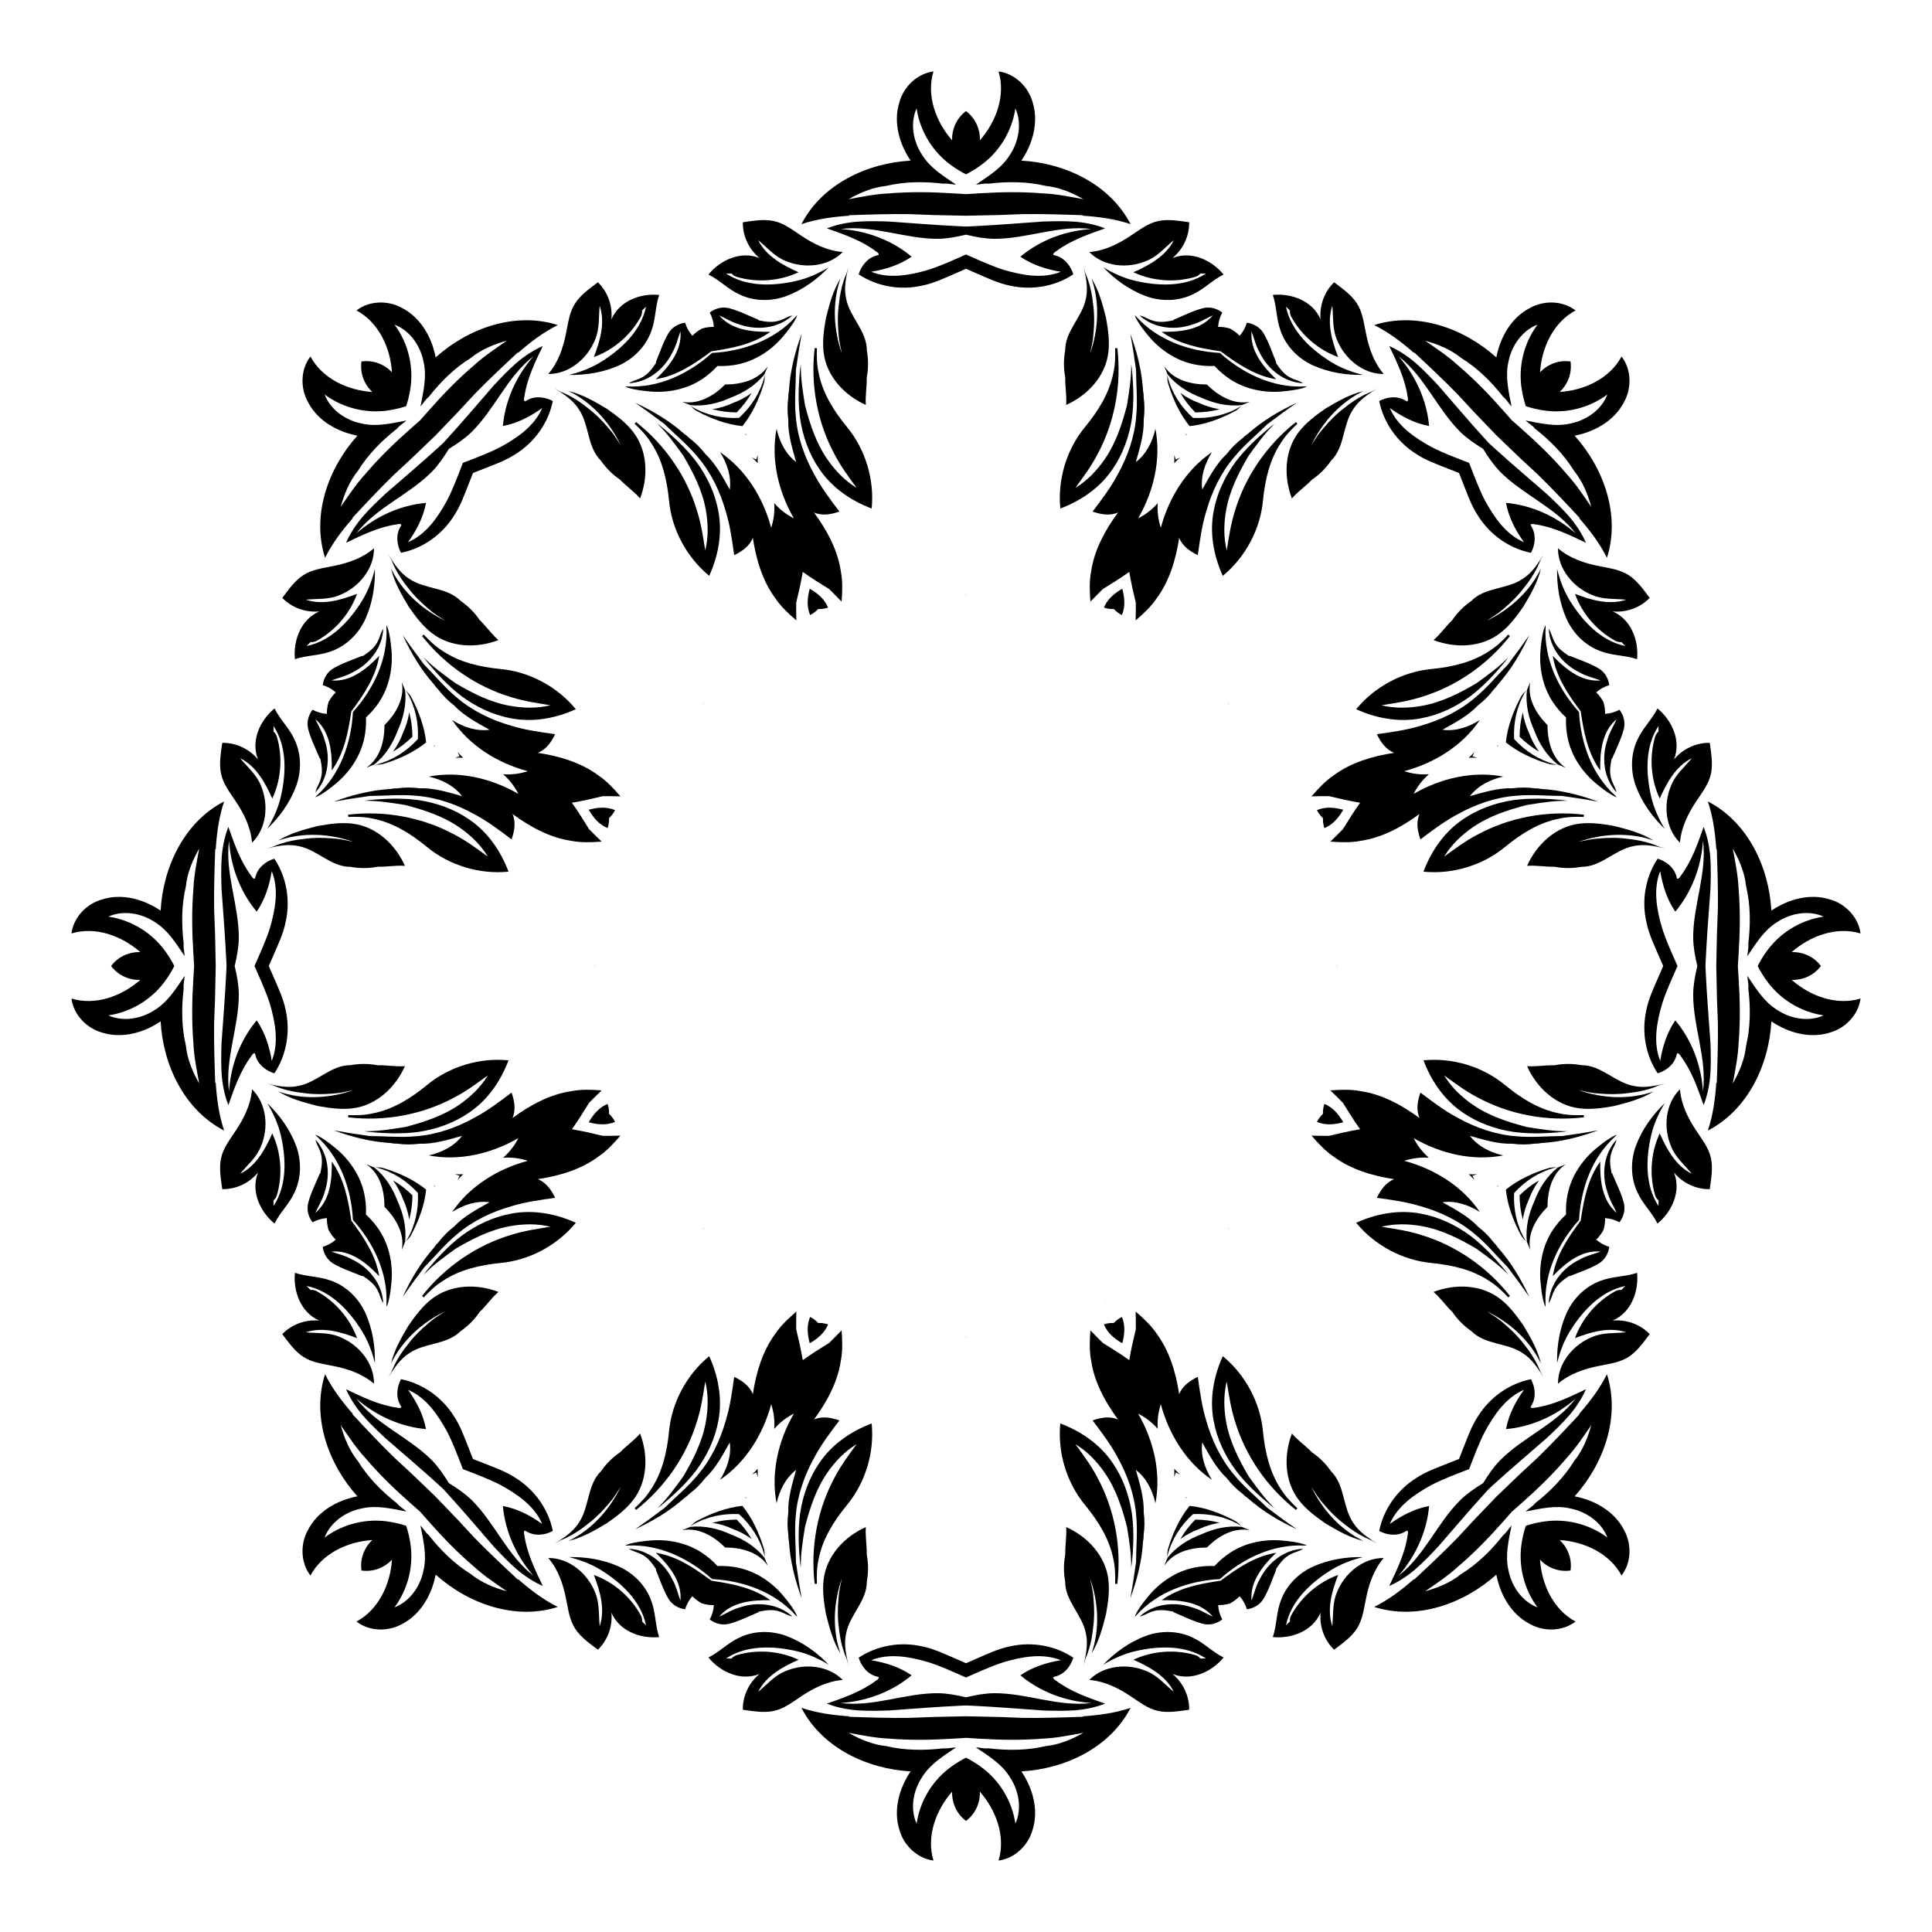 <?xml version="1.0" encoding="utf-8"?>

<!DOCTYPE svg PUBLIC "-//W3C//DTD SVG 1.1//EN" "http://www.w3.org/Graphics/SVG/1.1/DTD/svg11.dtd">
<svg version="1.1" id="Layer_1" xmlns="http://www.w3.org/2000/svg" xmlns:xlink="http://www.w3.org/1999/xlink" x="0px" y="0px"
	 viewBox="0 0 1727.811 1727.811" enable-background="new 0 0 1727.811 1727.811" xml:space="preserve">
<g>
	<path d="M988.409,1165.199c0.124,0.061,0.248,0.122,0.372,0.184c0.044-0.131,0.089-0.262,0.133-0.393"/>
	<path d="M1338.87,667.169c0.265,0.086,0.529,0.171,0.793,0.256c-0.018-0.127-0.073-0.399-0.091-0.544
		c-0.001-0.001-0.002-0.001-0.003-0.002c0.001-0.001,0.001-0.002,0.001-0.003c-0.09-0.115-0.244-0.346-0.321-0.449
		C1339.123,666.674,1338.997,666.921,1338.87,667.169z"/>
	<path d="M1338.87,1060.642c0.127,0.247,0.253,0.495,0.38,0.742c0.077-0.103,0.231-0.334,0.321-0.449
		c-0.001-0.001-0.001-0.002-0.001-0.003c0.001-0.001,0.002-0.001,0.003-0.002c0.018-0.145,0.072-0.417,0.091-0.544
		C1339.399,1060.472,1339.135,1060.557,1338.87,1060.642z"/>
	<path d="M1060.642,1338.87c-0.085,0.265-0.171,0.529-0.256,0.793c0.127-0.018,0.4-0.073,0.544-0.091
		c0.001-0.001,0.001-0.002,0.002-0.003c0.001,0.001,0.002,0.001,0.003,0.001c0.115-0.09,0.346-0.244,0.449-0.321
		C1061.137,1339.123,1060.89,1338.997,1060.642,1338.87z"/>
	<path d="M667.169,1338.87c-0.247,0.127-0.495,0.253-0.742,0.38c0.103,0.077,0.334,0.231,0.449,0.321
		c0.001-0.001,0.002-0.001,0.003-0.001c0.001,0.001,0.001,0.002,0.002,0.003c0.145,0.018,0.417,0.072,0.544,0.091
		C667.339,1339.399,667.254,1339.135,667.169,1338.87z"/>
	<path d="M388.941,1060.642c-0.265-0.085-0.529-0.171-0.793-0.256c0.018,0.127,0.072,0.4,0.091,0.544
		c0.001,0.001,0.002,0.001,0.003,0.002c-0.001,0.001-0.001,0.002-0.001,0.003c0.09,0.115,0.244,0.346,0.321,0.449
		C388.687,1061.137,388.814,1060.89,388.941,1060.642z"/>
	<path d="M388.941,667.169c-0.127-0.247-0.253-0.495-0.38-0.742c-0.077,0.103-0.231,0.334-0.321,0.449
		c0.001,0.001,0.001,0.002,0.001,0.003c-0.001,0.001-0.002,0.001-0.003,0.002
		c-0.018,0.145-0.072,0.417-0.091,0.544C388.412,667.339,388.676,667.254,388.941,667.169z"/>
	<path d="M667.169,388.941c0.086-0.265,0.171-0.529,0.256-0.793c-0.127,0.018-0.399,0.072-0.544,0.091
		c-0.001,0.001-0.001,0.002-0.002,0.003c-0.001-0.001-0.002-0.001-0.003-0.001
		c-0.115,0.09-0.346,0.244-0.449,0.321C666.674,388.687,666.921,388.814,667.169,388.941z"/>
	<path d="M1060.642,388.941c0.247-0.127,0.495-0.253,0.742-0.38c-0.103-0.077-0.334-0.231-0.449-0.321
		c-0.001,0.001-0.002,0.001-0.003,0.001c-0.001-0.001-0.001-0.002-0.002-0.003
		c-0.145-0.018-0.417-0.072-0.544-0.091C1060.472,388.412,1060.557,388.676,1060.642,388.941z"/>
	<path d="M1183.134,731.677c-0.103,2.968,0.298,5.961,1.275,8.886c7.687-3.085,12.856-9.421,16.906-16.416
		c-7.81-2.083-15.946-2.908-23.562,0.346C1179.129,727.251,1180.962,729.651,1183.134,731.677z"/>
	<path d="M1183.134,996.134c-2.172,2.026-4.005,4.426-5.381,7.185c7.617,3.254,15.753,2.429,23.562,0.346
		c-4.05-6.995-9.219-13.332-16.906-16.416C1183.431,990.173,1183.031,993.166,1183.134,996.134z"/>
	<path d="M996.134,1183.134c-2.969-0.103-5.961,0.298-8.886,1.275c3.085,7.687,9.421,12.856,16.416,16.906
		c2.083-7.81,2.908-15.946-0.346-23.562C1000.56,1179.129,998.16,1180.962,996.134,1183.134z"/>
	<path d="M731.677,1183.134c-2.026-2.172-4.426-4.005-7.185-5.381c-3.254,7.617-2.429,15.753-0.346,23.562
		c6.995-4.05,13.332-9.219,16.416-16.906C737.638,1183.431,734.645,1183.031,731.677,1183.134z"/>
	<path d="M544.677,996.134c0.103-2.969-0.298-5.961-1.275-8.886c-7.687,3.085-12.856,9.421-16.906,16.416
		c7.81,2.083,15.946,2.908,23.562-0.346C548.682,1000.56,546.849,998.16,544.677,996.134z"/>
	<path d="M544.677,731.677c2.172-2.026,4.005-4.426,5.381-7.185c-7.617-3.254-15.753-2.429-23.562-0.346
		c4.05,6.995,9.219,13.332,16.906,16.416C544.38,737.638,544.78,734.645,544.677,731.677z"/>
	<path d="M731.677,544.677c2.968,0.103,5.961-0.298,8.886-1.275c-3.085-7.687-9.421-12.856-16.416-16.906
		c-2.083,7.81-2.908,15.946,0.346,23.562C727.251,548.682,729.651,546.849,731.677,544.677z"/>
	<path d="M996.134,544.677c2.026,2.172,4.426,4.005,7.185,5.381c3.254-7.617,2.429-15.753,0.346-23.562
		c-6.995,4.05-13.332,9.219-16.416,16.906C990.173,544.38,993.166,544.78,996.134,544.677z"/>
	<path d="M1099.2,628.611c-0.327,0.268-0.653,0.537-0.978,0.805c0.04,0.017,0.081,0.034,0.121,0.051
		c0.017,0.04,0.034,0.081,0.051,0.121C1098.664,629.264,1098.932,628.938,1099.2,628.611z"/>
	<path d="M1196.662,863.905c-0.421-0.042-0.841-0.083-1.261-0.122c0.017,0.041,0.033,0.081,0.049,0.122
		c-0.017,0.041-0.033,0.081-0.049,0.122C1195.821,863.988,1196.241,863.947,1196.662,863.905z"/>
	<path d="M1099.2,1099.2c-0.268-0.327-0.537-0.653-0.805-0.978c-0.017,0.04-0.034,0.081-0.051,0.121
		c-0.04,0.017-0.081,0.034-0.121,0.051C1098.547,1098.664,1098.873,1098.932,1099.2,1099.2z"/>
	<path d="M863.905,1196.662c0.042-0.421,0.083-0.841,0.122-1.261c-0.041,0.017-0.081,0.033-0.122,0.049
		c-0.041-0.017-0.081-0.033-0.122-0.049C863.823,1195.821,863.864,1196.241,863.905,1196.662z"/>
	<path d="M628.611,1099.2c0.328-0.268,0.653-0.537,0.978-0.805c-0.04-0.017-0.081-0.034-0.121-0.051
		c-0.017-0.04-0.034-0.081-0.051-0.121C629.148,1098.547,628.879,1098.873,628.611,1099.2z"/>
	<path d="M531.149,863.905c0.421,0.042,0.842,0.083,1.261,0.122c-0.017-0.041-0.033-0.081-0.049-0.122
		c0.016-0.041,0.033-0.081,0.049-0.122C531.99,863.823,531.57,863.864,531.149,863.905z"/>
	<path d="M628.611,628.611c0.268,0.328,0.537,0.653,0.805,0.978c0.017-0.04,0.034-0.081,0.051-0.121
		c0.04-0.017,0.081-0.034,0.121-0.051C629.264,629.148,628.938,628.879,628.611,628.611z"/>
	<path d="M863.905,531.149c-0.042,0.421-0.083,0.842-0.122,1.261c0.041-0.017,0.081-0.033,0.122-0.049
		c0.041,0.016,0.081,0.033,0.122,0.049C863.988,531.99,863.947,531.57,863.905,531.149z"/>
	<path d="M1313.528,677.666c2.438-0.142,4.891-0.124,7.343,0.062c-1.351-0.534-2.721-0.999-4.106-1.403
		c0.694-1.265,1.335-2.562,1.912-3.896C1317.075,674.295,1315.353,676.042,1313.528,677.666z"/>
	<path d="M1313.528,1050.145c1.824,1.623,3.546,3.37,5.148,5.236c-0.577-1.333-1.218-2.63-1.912-3.896
		c1.386-0.404,2.756-0.868,4.106-1.403C1318.419,1050.27,1315.966,1050.287,1313.528,1050.145z"/>
	<path d="M1050.145,1313.528c0.142,2.438,0.124,4.891-0.062,7.343c0.534-1.351,0.999-2.721,1.403-4.106
		c1.265,0.694,2.562,1.335,3.896,1.912C1053.516,1317.075,1051.769,1315.353,1050.145,1313.528z"/>
	<path d="M677.666,1313.528c-1.623,1.824-3.37,3.546-5.236,5.148c1.333-0.577,2.63-1.218,3.896-1.912
		c0.404,1.386,0.868,2.756,1.403,4.106C677.541,1318.419,677.524,1315.966,677.666,1313.528z"/>
	<path d="M414.283,1050.145c-2.438,0.142-4.891,0.124-7.343-0.062c1.351,0.534,2.721,0.999,4.106,1.403
		c-0.694,1.265-1.335,2.562-1.912,3.896C410.736,1053.516,412.458,1051.769,414.283,1050.145z"/>
	<path d="M414.283,677.666c-1.824-1.623-3.546-3.37-5.148-5.236c0.577,1.333,1.218,2.63,1.912,3.896
		c-1.386,0.404-2.756,0.868-4.106,1.403C409.392,677.541,411.845,677.524,414.283,677.666z"/>
	<path d="M677.666,414.283c-0.142-2.438-0.124-4.891,0.062-7.343c-0.534,1.351-0.999,2.721-1.403,4.106
		c-1.265-0.694-2.562-1.335-3.896-1.912C674.295,410.736,676.042,412.458,677.666,414.283z"/>
	<path d="M1050.145,414.283c1.623-1.824,3.37-3.546,5.236-5.148c-1.333,0.577-2.63,1.218-3.896,1.912
		c-0.404-1.386-0.868-2.756-1.403-4.106C1050.27,409.392,1050.287,411.845,1050.145,414.283z"/>
	<path d="M1216.346,717.92c-5.446,7.663-10.462,15.645-15.34,23.622c-3.719,3.755-7.437,7.51-11.283,11.119
		c9.052,0.635,18.23,1.07,27.191-0.689c19.373-2.884,36.95-12.589,52.568-24.017
		c-3.229,7.383-1.723,15.437,0.834,22.729c10.648-8.054,21.332-16.163,33.159-22.439
		c15.926-8.834,33.467-15.055,51.715-16.543c13.967-1.397,28.007,0.06,42.011,0.132l3.301,0.502
		c9.65,1.288,19.264,2.848,28.842,4.607c-16.307-6.022-33.649-10.376-50.954-11.373
		c-1.941-0.417-3.9-0.598-5.841-0.544c-6.639-0.943-13.405-0.943-20.044-0.054
		c-12.97-0.399-25.54,3.555-37.893,7.02c7.183-9.487,18.375-14.893,29.767-17.486
		c-27.372-5.297-56.232,1.632-80.122,15.455c3.334-6.71,8.017-12.637,13.611-17.525
		c-7.412,0.498-14.914-0.381-22.017-2.768c26.666-7.119,51.973-22.626,67.583-45.726
		c-9.889,6.221-21.625,10.312-33.413,8.684c11.185-6.285,22.869-12.378,31.758-21.831
		c5.323-4.066,10.107-8.85,14.135-14.212c1.411-1.334,2.668-2.847,3.746-4.515
		c11.531-12.942,20.715-28.283,27.987-44.072c-5.528,8.017-11.223,15.918-17.136,23.652l-1.979,2.689
		c-9.851,9.953-18.748,20.911-29.613,29.8c-13.955,11.852-30.758,19.855-48.266,24.871
		c-12.801,3.925-26.089,5.746-39.313,7.58c3.348,6.965,7.978,13.724,15.482,16.662
		c-19.124,2.963-38.415,8.53-54.153,20.189c-7.58,5.092-13.763,11.89-19.714,18.74
		c5.271-0.167,10.556-0.141,15.841-0.116C1197.885,714.255,1207.076,716.352,1216.346,717.92z"/>
	<path d="M1216.346,1009.891c-9.27,1.567-18.461,3.665-27.55,5.856c-5.285,0.026-10.569,0.052-15.841-0.116
		c5.951,6.849,12.134,13.648,19.714,18.74c15.738,11.659,35.029,17.226,54.153,20.189
		c-7.503,2.937-12.134,9.697-15.482,16.662c13.224,1.834,26.513,3.655,39.313,7.58
		c17.508,5.015,34.31,13.019,48.266,24.871c10.864,8.889,19.762,19.846,29.613,29.8l1.979,2.689
		c5.913,7.734,11.608,15.636,17.136,23.652c-7.273-15.789-16.456-31.13-27.987-44.072
		c-1.077-1.667-2.335-3.181-3.746-4.515c-4.027-5.362-8.812-10.146-14.135-14.212
		c-8.889-9.453-20.573-15.546-31.758-21.831c11.787-1.629,23.524,2.463,33.413,8.684
		c-15.61-23.101-40.916-38.608-67.583-45.726c7.102-2.387,14.605-3.267,22.017-2.768
		c-5.593-4.888-10.277-10.816-13.611-17.525c23.89,13.822,52.749,20.752,80.122,15.455
		c-11.392-2.594-22.583-7.999-29.767-17.486c12.353,3.465,24.924,7.419,37.893,7.02
		c6.639,0.889,13.405,0.889,20.044-0.054c1.941,0.054,3.9-0.127,5.841-0.544
		c17.305-0.998,34.646-5.352,50.954-11.373c-9.578,1.759-19.192,3.32-28.842,4.607l-3.301,0.502
		c-14.004,0.073-28.044,1.529-42.011,0.132c-18.248-1.488-35.789-7.709-51.715-16.543
		c-11.827-6.276-22.511-14.385-33.159-22.439c-2.558,7.292-4.063,15.346-0.834,22.729
		c-15.618-11.428-33.195-21.132-52.568-24.017c-8.961-1.76-18.139-1.324-27.191-0.689
		c3.845,3.609,7.564,7.364,11.283,11.119C1205.884,994.246,1210.9,1002.228,1216.346,1009.891z"/>
	<path d="M1009.891,1216.346c-7.663-5.446-15.645-10.462-23.622-15.34c-3.755-3.719-7.51-7.437-11.119-11.283
		c-0.635,9.052-1.07,18.23,0.689,27.191c2.884,19.373,12.589,36.95,24.017,52.568
		c-7.383-3.229-15.437-1.723-22.729,0.834c8.054,10.648,16.163,21.332,22.439,33.159
		c8.834,15.926,15.055,33.467,16.543,51.715c1.397,13.967-0.06,28.007-0.132,42.011l-0.502,3.301
		c-1.288,9.65-2.848,19.264-4.607,28.842c6.022-16.307,10.376-33.649,11.373-50.954
		c0.417-1.941,0.598-3.9,0.544-5.841c0.943-6.639,0.943-13.405,0.054-20.044
		c0.399-12.97-3.555-25.54-7.02-37.893c9.487,7.183,14.893,18.375,17.486,29.767
		c5.297-27.372-1.632-56.232-15.455-80.122c6.71,3.334,12.637,8.017,17.525,13.611
		c-0.498-7.412,0.381-14.914,2.768-22.017c7.119,26.666,22.626,51.973,45.726,67.583
		c-6.221-9.889-10.312-21.625-8.684-33.413c6.285,11.185,12.378,22.869,21.831,31.758
		c4.066,5.323,8.85,10.107,14.212,14.135c1.334,1.411,2.847,2.668,4.515,3.746
		c12.942,11.531,28.283,20.715,44.072,27.987c-8.017-5.528-15.918-11.223-23.652-17.136l-2.689-1.979
		c-9.954-9.851-20.911-18.748-29.8-29.613c-11.852-13.955-19.855-30.758-24.871-48.266
		c-3.925-12.801-5.746-26.089-7.58-39.313c-6.965,3.348-13.724,7.978-16.662,15.482
		c-2.963-19.124-8.53-38.415-20.189-54.153c-5.092-7.58-11.89-13.763-18.74-19.714
		c0.167,5.271,0.141,10.556,0.116,15.841C1013.556,1197.885,1011.459,1207.076,1009.891,1216.346z"/>
	<path d="M717.92,1216.346c-1.568-9.27-3.665-18.461-5.857-27.55c-0.026-5.285-0.052-10.569,0.116-15.841
		c-6.849,5.951-13.648,12.134-18.74,19.714c-11.659,15.738-17.226,35.029-20.189,54.153
		c-2.937-7.503-9.697-12.134-16.662-15.482c-1.834,13.224-3.655,26.513-7.58,39.313
		c-5.015,17.508-13.019,34.31-24.871,48.266c-8.889,10.864-19.846,19.762-29.8,29.613l-2.689,1.979
		c-7.734,5.913-15.636,11.608-23.652,17.136c15.789-7.273,31.13-16.456,44.072-27.987
		c1.667-1.077,3.181-2.335,4.515-3.746c5.362-4.027,10.146-8.812,14.212-14.135
		c9.453-8.889,15.546-20.573,21.831-31.758c1.629,11.787-2.463,23.524-8.684,33.413
		c23.101-15.61,38.608-40.916,45.726-67.583c2.387,7.102,3.266,14.605,2.768,22.017
		c4.888-5.593,10.816-10.277,17.525-13.611c-13.822,23.89-20.752,52.749-15.455,80.122
		c2.594-11.392,7.999-22.583,17.486-29.767c-3.465,12.353-7.419,24.924-7.02,37.893
		c-0.889,6.639-0.889,13.405,0.054,20.044c-0.054,1.941,0.127,3.9,0.544,5.841
		c0.998,17.305,5.352,34.646,11.373,50.954c-1.759-9.578-3.32-19.192-4.607-28.842l-0.502-3.301
		c-0.073-14.004-1.529-28.044-0.132-42.011c1.488-18.248,7.709-35.789,16.543-51.715
		c6.276-11.827,14.385-22.511,22.439-33.159c-7.292-2.558-15.346-4.063-22.729-0.834
		c11.428-15.618,21.132-33.195,24.017-52.568c1.76-8.961,1.324-18.139,0.689-27.191
		c-3.609,3.845-7.364,7.564-11.119,11.283C733.565,1205.884,725.583,1210.9,717.92,1216.346z"/>
	<path d="M511.465,1009.891c5.446-7.663,10.462-15.645,15.34-23.622c3.719-3.755,7.437-7.51,11.283-11.119
		c-9.052-0.635-18.23-1.07-27.191,0.689c-19.373,2.884-36.95,12.589-52.568,24.017
		c3.229-7.383,1.723-15.437-0.834-22.729c-10.648,8.054-21.332,16.163-33.159,22.439
		c-15.926,8.834-33.467,15.055-51.715,16.543c-13.967,1.397-28.007-0.06-42.011-0.132l-3.301-0.502
		c-9.65-1.288-19.264-2.848-28.842-4.607c16.307,6.022,33.648,10.376,50.954,11.373
		c1.941,0.417,3.9,0.598,5.841,0.544c6.639,0.943,13.405,0.943,20.044,0.054
		c12.97,0.399,25.54-3.555,37.893-7.02c-7.183,9.487-18.375,14.893-29.767,17.486
		c27.372,5.297,56.232-1.632,80.122-15.455c-3.334,6.71-8.017,12.637-13.611,17.525
		c7.412-0.498,14.914,0.381,22.017,2.768c-26.666,7.119-51.973,22.626-67.583,45.726
		c9.889-6.221,21.625-10.312,33.413-8.684c-11.185,6.285-22.869,12.378-31.758,21.831
		c-5.323,4.066-10.107,8.85-14.135,14.212c-1.411,1.334-2.668,2.847-3.746,4.515
		c-11.531,12.942-20.714,28.283-27.987,44.072c5.528-8.017,11.223-15.918,17.136-23.652l1.979-2.689
		c9.851-9.954,18.748-20.911,29.613-29.8c13.955-11.852,30.758-19.855,48.266-24.871
		c12.801-3.925,26.089-5.746,39.313-7.58c-3.348-6.965-7.978-13.724-15.482-16.662
		c19.124-2.963,38.415-8.53,54.153-20.189c7.58-5.092,13.763-11.89,19.714-18.74
		c-5.271,0.167-10.556,0.141-15.841,0.116C529.926,1013.556,520.735,1011.459,511.465,1009.891z"/>
	<path d="M511.465,717.92c9.27-1.568,18.46-3.665,27.55-5.857c5.285-0.026,10.569-0.052,15.841,0.116
		c-5.951-6.849-12.134-13.648-19.714-18.74c-15.738-11.659-35.029-17.226-54.153-20.189
		c7.503-2.937,12.134-9.697,15.482-16.662c-13.224-1.834-26.513-3.655-39.313-7.58
		c-17.508-5.015-34.311-13.019-48.266-24.871c-10.864-8.889-19.762-19.846-29.613-29.8l-1.979-2.689
		c-5.913-7.734-11.608-15.636-17.136-23.652c7.273,15.789,16.456,31.13,27.987,44.072
		c1.077,1.667,2.335,3.181,3.746,4.515c4.027,5.362,8.812,10.146,14.135,14.212
		c8.889,9.453,20.574,15.546,31.758,21.831c-11.787,1.629-23.524-2.463-33.413-8.684
		c15.61,23.101,40.916,38.608,67.583,45.726c-7.102,2.387-14.605,3.266-22.017,2.768
		c5.593,4.888,10.277,10.816,13.611,17.525c-23.89-13.822-52.749-20.752-80.122-15.455
		c11.392,2.594,22.584,7.999,29.767,17.486c-12.353-3.465-24.924-7.419-37.893-7.02
		c-6.639-0.889-13.405-0.889-20.044,0.054c-1.941-0.054-3.9,0.127-5.841,0.544
		c-17.305,0.998-34.646,5.352-50.954,11.373c9.578-1.759,19.192-3.32,28.842-4.607l3.301-0.502
		c14.004-0.073,28.044-1.529,42.011-0.132c18.248,1.488,35.789,7.709,51.715,16.543
		c11.827,6.276,22.511,14.385,33.159,22.439c2.558-7.292,4.063-15.346,0.834-22.729
		c15.618,11.428,33.195,21.132,52.568,24.017c8.961,1.76,18.139,1.324,27.191,0.689
		c-3.845-3.609-7.564-7.364-11.283-11.119C521.927,733.565,516.911,725.583,511.465,717.92z"/>
	<path d="M717.92,511.465c7.663,5.446,15.645,10.462,23.622,15.34c3.755,3.719,7.51,7.437,11.119,11.283
		c0.635-9.052,1.07-18.23-0.689-27.191c-2.884-19.373-12.589-36.95-24.017-52.568
		c7.383,3.229,15.437,1.723,22.729-0.834c-8.054-10.648-16.163-21.332-22.439-33.159
		c-8.834-15.926-15.055-33.467-16.543-51.715c-1.397-13.967,0.06-28.007,0.132-42.011l0.502-3.301
		c1.288-9.65,2.848-19.264,4.607-28.842c-6.022,16.307-10.376,33.648-11.373,50.954
		c-0.417,1.941-0.598,3.9-0.544,5.841c-0.943,6.639-0.943,13.405-0.054,20.044
		c-0.399,12.97,3.555,25.54,7.02,37.893c-9.487-7.183-14.893-18.375-17.486-29.767
		c-5.297,27.372,1.632,56.232,15.455,80.122c-6.71-3.334-12.637-8.017-17.525-13.611
		c0.498,7.412-0.381,14.914-2.768,22.017c-7.119-26.666-22.626-51.973-45.726-67.583
		c6.221,9.889,10.312,21.625,8.684,33.413c-6.285-11.185-12.378-22.869-21.831-31.758
		c-4.066-5.323-8.85-10.107-14.212-14.135c-1.334-1.411-2.847-2.668-4.515-3.746
		c-12.942-11.531-28.283-20.714-44.072-27.987c8.017,5.528,15.918,11.223,23.652,17.136l2.689,1.979
		c9.953,9.851,20.911,18.748,29.8,29.613c11.852,13.955,19.855,30.758,24.871,48.266
		c3.925,12.801,5.746,26.089,7.58,39.313c6.965-3.348,13.724-7.978,16.662-15.482
		c2.963,19.124,8.53,38.415,20.189,54.153c5.092,7.58,11.89,13.763,18.74,19.714
		c-0.167-5.271-0.141-10.556-0.116-15.841C714.255,529.926,716.352,520.735,717.92,511.465z"/>
	<path d="M1009.891,511.465c1.567,9.27,3.665,18.46,5.856,27.55c0.026,5.285,0.052,10.569-0.116,15.841
		c6.849-5.951,13.648-12.134,18.74-19.714c11.659-15.738,17.226-35.029,20.189-54.153
		c2.937,7.503,9.697,12.134,16.662,15.482c1.834-13.224,3.655-26.513,7.58-39.313
		c5.015-17.508,13.019-34.311,24.871-48.266c8.889-10.864,19.846-19.762,29.8-29.613l2.689-1.979
		c7.734-5.913,15.636-11.608,23.652-17.136c-15.789,7.273-31.13,16.456-44.072,27.987
		c-1.667,1.077-3.181,2.335-4.515,3.746c-5.362,4.027-10.146,8.812-14.212,14.135
		c-9.453,8.889-15.546,20.574-21.831,31.758c-1.629-11.787,2.463-23.524,8.684-33.413
		c-23.101,15.61-38.608,40.916-45.726,67.583c-2.387-7.102-3.267-14.605-2.768-22.017
		c-4.888,5.593-10.816,10.277-17.525,13.611c13.822-23.89,20.752-52.749,15.455-80.122
		c-2.594,11.392-7.999,22.584-17.486,29.767c3.465-12.353,7.419-24.924,7.02-37.893
		c0.889-6.639,0.889-13.405-0.054-20.044c0.054-1.941-0.127-3.9-0.544-5.841
		c-0.998-17.305-5.352-34.646-11.373-50.954c1.759,9.578,3.32,19.192,4.607,28.842l0.502,3.301
		c0.073,14.004,1.529,28.044,0.132,42.011c-1.488,18.248-7.709,35.789-16.543,51.715
		c-6.276,11.827-14.385,22.511-22.439,33.159c7.292,2.558,15.346,4.063,22.729,0.834
		c-11.428,15.618-21.132,33.195-24.017,52.568c-1.76,8.961-1.324,18.139-0.689,27.191
		c3.609-3.845,7.364-7.564,11.119-11.283C994.246,521.927,1002.228,516.911,1009.891,511.465z"/>
	<path d="M1145.731,395.743c3.925-6.337,9.145-11.711,14.558-16.79l-1.334-1.488
		c-25.897,20.432-45.495,48.676-54.82,80.371c-3.502,11.223-5.195,22.869-7.029,34.452
		c-2.963-11.89-2.655-24.383-0.488-36.376c3.13-17.392,11.198-33.285,20.074-48.394
		c7.208-9.954,14.427-20.05,23.277-28.644l-3.358,2.516c-11.479,9.428-22.433,19.612-31.451,31.451
		c-9.671,13.083-16.841,28.18-19.765,44.239c-3.771,19.573-0.026,39.916,8.17,57.886
		c20.189-16.623,33.49-41.365,35.953-67.429C1131.289,429.477,1135.431,410.994,1145.731,395.743z"/>
	<path d="M732.146,333.584c-1.705-7.256-1.814-14.747-1.578-22.166l-1.995-0.109
		c-3.864,32.76,2.249,66.59,18.067,95.595c5.46,10.412,12.498,19.844,19.391,29.331
		c-10.503-6.313-19.119-15.364-26.067-25.377c-10.085-14.511-15.618-31.454-20.025-48.414
		c-1.941-12.135-3.976-24.379-3.795-36.714l-0.595,4.154c-1.451,14.784-1.995,29.73,0,44.478
		c2.413,16.09,8.018,31.835,17.305,45.258c11.174,16.507,28.207,28.243,46.709,35.154
		c2.522-26.03-5.569-52.931-22.257-73.102C745.787,367.65,735.647,351.651,732.146,333.584z"/>
	<path d="M395.743,582.08c-6.337-3.925-11.711-9.145-16.79-14.558l-1.488,1.334
		c20.432,25.897,48.676,45.495,80.371,54.82c11.223,3.502,22.869,5.195,34.452,7.029
		c-11.89,2.963-24.383,2.655-36.376,0.488c-17.392-3.13-33.285-11.198-48.394-20.074
		c-9.954-7.208-20.05-14.427-28.644-23.277l2.516,3.358c9.428,11.479,19.612,22.433,31.451,31.451
		c13.083,9.671,28.18,16.841,44.239,19.765c19.573,3.771,39.916,0.026,57.886-8.17
		c-16.623-20.189-41.365-33.49-67.429-35.953C429.477,596.522,410.994,592.38,395.743,582.08z"/>
	<path d="M333.584,995.665c-7.256,1.705-14.747,1.814-22.166,1.578l-0.109,1.995
		c32.76,3.864,66.59-2.249,95.595-18.067c10.412-5.46,19.844-12.498,29.331-19.391
		c-6.313,10.503-15.364,19.119-25.377,26.067c-14.511,10.085-31.454,15.618-48.414,20.025
		c-12.135,1.941-24.379,3.976-36.714,3.795l4.154,0.595c14.784,1.451,29.73,1.995,44.478,0
		c16.09-2.413,31.835-8.018,45.258-17.305c16.507-11.174,28.243-28.207,35.154-46.709
		c-26.03-2.522-52.931,5.569-73.102,22.257C367.65,982.024,351.651,992.164,333.584,995.665z"/>
	<path d="M582.08,1332.068c-3.925,6.336-9.145,11.711-14.558,16.79l1.334,1.488
		c25.897-20.432,45.495-48.676,54.82-80.371c3.502-11.223,5.195-22.869,7.029-34.452
		c2.963,11.89,2.655,24.383,0.488,36.376c-3.13,17.392-11.198,33.285-20.074,48.394
		c-7.208,9.953-14.427,20.05-23.277,28.644l3.358-2.516c11.479-9.428,22.433-19.612,31.451-31.451
		c9.671-13.083,16.841-28.18,19.765-44.239c3.771-19.573,0.026-39.916-8.17-57.886
		c-20.189,16.623-33.49,41.365-35.953,67.429C596.522,1298.334,592.38,1316.817,582.08,1332.068z"/>
	<path d="M995.665,1394.227c1.705,7.256,1.814,14.747,1.578,22.166l1.995,0.109
		c3.864-32.76-2.249-66.59-18.067-95.595c-5.46-10.412-12.498-19.844-19.391-29.331
		c10.503,6.312,19.119,15.364,26.067,25.377c10.085,14.511,15.618,31.454,20.025,48.414
		c1.941,12.135,3.976,24.379,3.795,36.714l0.595-4.154c1.451-14.784,1.995-29.73,0-44.478
		c-2.413-16.09-8.018-31.835-17.305-45.258c-11.174-16.507-28.207-28.243-46.709-35.154
		c-2.522,26.03,5.569,52.931,22.257,73.102C982.024,1360.161,992.164,1376.16,995.665,1394.227z"/>
	<path d="M1332.068,1145.731c6.336,3.925,11.711,9.145,16.79,14.558l1.488-1.334
		c-20.432-25.897-48.676-45.495-80.371-54.82c-11.223-3.502-22.869-5.195-34.452-7.029
		c11.89-2.963,24.383-2.655,36.376-0.488c17.392,3.13,33.285,11.198,48.394,20.074
		c9.953,7.208,20.05,14.427,28.644,23.277l-2.516-3.358c-9.428-11.479-19.612-22.433-31.451-31.451
		c-13.083-9.671-28.18-16.841-44.239-19.765c-19.573-3.771-39.916-0.026-57.886,8.17
		c16.623,20.189,41.365,33.49,67.429,35.953C1298.334,1131.289,1316.817,1135.431,1332.068,1145.731z"/>
	<path d="M1394.227,732.146c7.256-1.705,14.747-1.814,22.166-1.578l0.109-1.995
		c-32.76-3.864-66.59,2.249-95.595,18.067c-10.412,5.46-19.844,12.498-29.331,19.391
		c6.312-10.503,15.364-19.119,25.377-26.067c14.511-10.085,31.454-15.618,48.414-20.025
		c12.135-1.941,24.379-3.976,36.714-3.795l-4.154-0.595c-14.784-1.451-29.73-1.995-44.478,0
		c-16.09,2.413-31.835,8.018-45.258,17.305c-16.507,11.174-28.243,28.207-35.154,46.709
		c26.03,2.522,52.931-5.569,73.102-22.257C1360.161,745.787,1376.16,735.647,1394.227,732.146z"/>
	<path d="M1332.068,582.08c6.336-3.925,11.711-9.145,16.79-14.558l1.488,1.334
		c-20.432,25.897-48.676,45.495-80.371,54.82c-11.223,3.502-22.869,5.195-34.452,7.029
		c11.89,2.963,24.383,2.655,36.376,0.488c17.392-3.13,33.285-11.198,48.394-20.074
		c9.953-7.208,20.05-14.427,28.644-23.277l-2.516,3.358c-9.428,11.479-19.612,22.433-31.451,31.451
		c-13.083,9.671-28.18,16.841-44.239,19.765c-19.573,3.771-39.916,0.026-57.886-8.17
		c16.623-20.189,41.365-33.49,67.429-35.953C1298.334,596.522,1316.817,592.38,1332.068,582.08z"/>
	<path d="M995.665,333.584c1.705-7.256,1.814-14.747,1.578-22.166l1.995-0.109c3.864,32.76-2.249,66.59-18.067,95.595
		c-5.46,10.412-12.498,19.844-19.391,29.331c10.503-6.313,19.119-15.364,26.067-25.377
		c10.085-14.511,15.618-31.454,20.025-48.414c1.941-12.135,3.976-24.379,3.795-36.714l0.595,4.154
		c1.451,14.784,1.995,29.73,0,44.478c-2.413,16.09-8.018,31.835-17.305,45.258
		c-11.174,16.507-28.207,28.243-46.709,35.154c-2.522-26.03,5.569-52.931,22.257-73.102
		C982.024,367.65,992.164,351.651,995.665,333.584z"/>
	<path d="M582.08,395.743c-3.925-6.337-9.145-11.711-14.558-16.79l1.334-1.488
		c25.897,20.432,45.495,48.676,54.82,80.371c3.502,11.223,5.195,22.869,7.029,34.452
		c2.963-11.89,2.655-24.383,0.488-36.376c-3.13-17.392-11.198-33.285-20.074-48.394
		c-7.208-9.954-14.427-20.05-23.277-28.644l3.358,2.516c11.479,9.428,22.433,19.612,31.451,31.451
		c9.671,13.083,16.841,28.18,19.765,44.239c3.771,19.573,0.026,39.916-8.17,57.886
		c-20.189-16.623-33.49-41.365-35.953-67.429C596.522,429.477,592.38,410.994,582.08,395.743z"/>
	<path d="M333.584,732.146c-7.256-1.705-14.747-1.814-22.166-1.578l-0.109-1.995
		c32.76-3.864,66.59,2.249,95.595,18.067c10.412,5.46,19.844,12.498,29.331,19.391
		c-6.313-10.503-15.364-19.119-25.377-26.067c-14.511-10.085-31.454-15.618-48.414-20.025
		c-12.135-1.941-24.379-3.976-36.714-3.795l4.154-0.595c14.784-1.451,29.73-1.995,44.478,0
		c16.09,2.413,31.835,8.018,45.258,17.305c16.507,11.174,28.243,28.207,35.154,46.709
		c-26.03,2.522-52.931-5.569-73.102-22.257C367.65,745.787,351.651,735.647,333.584,732.146z"/>
	<path d="M395.743,1145.731c-6.337,3.925-11.711,9.145-16.79,14.558l-1.488-1.334
		c20.432-25.897,48.676-45.495,80.371-54.82c11.223-3.502,22.869-5.195,34.452-7.029
		c-11.89-2.963-24.383-2.655-36.376-0.488c-17.392,3.13-33.285,11.198-48.394,20.074
		c-9.954,7.208-20.05,14.427-28.644,23.277l2.516-3.358c9.428-11.479,19.612-22.433,31.451-31.451
		c13.083-9.671,28.18-16.841,44.239-19.765c19.573-3.771,39.916-0.026,57.886,8.17
		c-16.623,20.189-41.365,33.49-67.429,35.953C429.477,1131.289,410.994,1135.431,395.743,1145.731z"/>
	<path d="M732.146,1394.227c-1.705,7.256-1.814,14.747-1.578,22.166l-1.995,0.109
		c-3.864-32.76,2.249-66.59,18.067-95.595c5.46-10.412,12.498-19.844,19.391-29.331
		c-10.503,6.312-19.119,15.364-26.067,25.377c-10.085,14.511-15.618,31.454-20.025,48.414
		c-1.941,12.135-3.976,24.379-3.795,36.714l-0.595-4.154c-1.451-14.784-1.995-29.73,0-44.478
		c2.413-16.09,8.018-31.835,17.305-45.258c11.174-16.507,28.207-28.243,46.709-35.154
		c2.522,26.03-5.569,52.931-22.257,73.102C745.787,1360.161,735.647,1376.16,732.146,1394.227z"/>
	<path d="M1145.731,1332.068c3.925,6.336,9.145,11.711,14.558,16.79l-1.334,1.488
		c-25.897-20.432-45.495-48.676-54.82-80.371c-3.502-11.223-5.195-22.869-7.029-34.452
		c-2.963,11.89-2.655,24.383-0.488,36.376c3.13,17.392,11.198,33.285,20.074,48.394
		c7.208,9.953,14.427,20.05,23.277,28.644l-3.358-2.516c-11.479-9.428-22.433-19.612-31.451-31.451
		c-9.671-13.083-16.841-28.18-19.765-44.239c-3.771-19.573-0.026-39.916,8.17-57.886
		c20.189,16.623,33.49,41.365,35.953,67.429C1131.289,1298.334,1135.431,1316.817,1145.731,1332.068z"/>
	<path d="M1394.227,995.665c7.256,1.705,14.747,1.814,22.166,1.578l0.109,1.995
		c-32.76,3.864-66.59-2.249-95.595-18.067c-10.412-5.46-19.844-12.498-29.331-19.391
		c6.312,10.503,15.364,19.119,25.377,26.067c14.511,10.085,31.454,15.618,48.414,20.025
		c12.135,1.941,24.379,3.976,36.714,3.795l-4.154,0.595c-14.784,1.451-29.73,1.995-44.478,0
		c-16.09-2.413-31.835-8.018-45.258-17.305c-16.507-11.174-28.243-28.207-35.154-46.709
		c26.03-2.522,52.931,5.569,73.102,22.257C1360.161,982.024,1376.16,992.164,1394.227,995.665z"/>
	<path d="M1219.381,349.722c-12.352,2.911-23.472,9.389-34.26,15.841c-8.517,5.952-16.969,12.249-23.395,20.497
		c-13.134,16.88-13.801,40.301-6.349,59.707c5.374-6.247,12.288-10.877,17.931-16.803
		c6.67-4.489,12.48-10.3,17.059-16.931c12.531-12.403,10.197-31.746,19.689-45.855
		c5.207-8.389,13.57-13.673,21.689-18.842c-1.449,0.859-2.912,1.706-4.374,2.527
		c-2.18,0.975-4.412,1.873-6.554,2.886c-6.49,3.232-12.596,7.208-18.201,11.788l-0.423,0.346
		c-6.926,5.182-13.032,11.364-18.573,17.983c-4.246,4.656-7.555,10.043-10.915,15.328
		C1182.594,377.632,1198.653,359.726,1219.381,349.722z"/>
	<path d="M751.682,248.964c-6.676,10.793-9.959,23.237-13.024,35.426c-1.814,10.231-3.337,20.661-2.05,31.037
		c2.648,21.223,18.738,38.256,37.73,46.709c-0.617-8.217,0.997-16.38,0.798-24.561
		c1.542-7.891,1.542-16.108,0.091-24.035c0.091-17.631-15.237-29.658-18.502-46.346
		c-2.25-9.614-0.073-19.264,2.013-28.66c-0.417,1.633-0.853,3.265-1.306,4.88c-0.853,2.231-1.796,4.444-2.594,6.675
		c-2.304,6.875-3.809,14.004-4.535,21.205l-0.055,0.544c-1.233,8.562-1.179,17.251-0.417,25.849
		c0.29,6.294,1.759,12.444,3.12,18.556C745.405,294.711,744.099,270.695,751.682,248.964z"/>
	<path d="M349.722,508.43c2.911,12.352,9.389,23.473,15.841,34.26c5.952,8.517,12.249,16.969,20.497,23.395
		c16.88,13.134,40.301,13.802,59.707,6.349c-6.247-5.374-10.877-12.287-16.803-17.931
		c-4.489-6.67-10.3-12.48-16.931-17.059c-12.403-12.531-31.746-10.197-45.855-19.689
		c-8.389-5.207-13.673-13.57-18.842-21.689c0.859,1.449,1.706,2.912,2.527,4.374
		c0.975,2.18,1.873,4.412,2.886,6.554c3.232,6.49,7.208,12.596,11.788,18.201l0.346,0.423
		c5.182,6.926,11.364,13.032,17.983,18.573c4.656,4.246,10.043,7.555,15.328,10.915
		C377.632,545.217,359.726,529.158,349.722,508.43z"/>
	<path d="M248.964,976.129c10.793,6.676,23.237,9.959,35.426,13.024c10.231,1.814,20.661,3.337,31.037,2.05
		c21.223-2.648,38.256-18.738,46.709-37.73c-8.217,0.617-16.38-0.997-24.561-0.798
		c-7.891-1.542-16.108-1.542-24.035-0.091c-17.631-0.091-29.658,15.237-46.346,18.502
		c-9.614,2.25-19.264,0.073-28.66-2.013c1.633,0.417,3.265,0.853,4.88,1.306c2.231,0.853,4.444,1.796,6.675,2.594
		c6.875,2.304,14.004,3.81,21.205,4.535l0.544,0.055c8.562,1.233,17.251,1.179,25.849,0.417
		c6.294-0.29,12.444-1.759,18.556-3.12C294.711,982.405,270.695,983.712,248.964,976.129z"/>
	<path d="M508.43,1378.089c12.352-2.911,23.473-9.389,34.26-15.841c8.517-5.951,16.969-12.249,23.395-20.497
		c13.134-16.88,13.802-40.301,6.349-59.707c-5.374,6.247-12.287,10.877-17.931,16.803
		c-6.67,4.489-12.48,10.299-17.059,16.931c-12.531,12.403-10.197,31.746-19.689,45.855
		c-5.207,8.389-13.57,13.673-21.689,18.842c1.449-0.859,2.912-1.706,4.374-2.527
		c2.18-0.975,4.412-1.873,6.554-2.886c6.49-3.232,12.596-7.208,18.201-11.788l0.423-0.346
		c6.926-5.182,13.032-11.364,18.573-17.983c4.246-4.656,7.555-10.043,10.915-15.328
		C545.217,1350.179,529.158,1368.084,508.43,1378.089z"/>
	<path d="M976.129,1478.847c6.676-10.793,9.959-23.237,13.024-35.426c1.814-10.231,3.337-20.661,2.05-31.037
		c-2.648-21.223-18.738-38.256-37.73-46.709c0.617,8.217-0.997,16.38-0.798,24.561
		c-1.542,7.891-1.542,16.108-0.091,24.035c-0.091,17.631,15.237,29.658,18.502,46.346
		c2.25,9.614,0.073,19.264-2.013,28.66c0.417-1.632,0.853-3.265,1.306-4.88c0.853-2.231,1.796-4.444,2.594-6.675
		c2.304-6.875,3.81-14.004,4.535-21.205l0.055-0.544c1.233-8.562,1.179-17.251,0.417-25.849
		c-0.29-6.294-1.759-12.444-3.12-18.556C982.405,1433.1,983.712,1457.116,976.129,1478.847z"/>
	<path d="M1378.089,1219.381c-2.911-12.352-9.389-23.472-15.841-34.26c-5.951-8.517-12.249-16.969-20.497-23.395
		c-16.88-13.134-40.301-13.801-59.707-6.349c6.247,5.374,10.877,12.288,16.803,17.931
		c4.489,6.67,10.299,12.48,16.931,17.059c12.403,12.531,31.746,10.197,45.855,19.689
		c8.389,5.207,13.673,13.57,18.842,21.689c-0.859-1.449-1.706-2.912-2.527-4.374
		c-0.975-2.18-1.873-4.412-2.886-6.554c-3.232-6.49-7.208-12.596-11.788-18.201l-0.346-0.423
		c-5.182-6.926-11.364-13.032-17.983-18.573c-4.656-4.246-10.043-7.555-15.328-10.915
		C1350.179,1182.594,1368.084,1198.653,1378.089,1219.381z"/>
	<path d="M1478.847,751.682c-10.793-6.676-23.237-9.959-35.426-13.024c-10.231-1.814-20.661-3.337-31.037-2.05
		c-21.223,2.648-38.256,18.738-46.709,37.73c8.217-0.617,16.38,0.997,24.561,0.798
		c7.891,1.542,16.108,1.542,24.035,0.091c17.631,0.091,29.658-15.237,46.346-18.502
		c9.614-2.25,19.264-0.073,28.66,2.013c-1.632-0.417-3.265-0.853-4.88-1.306c-2.231-0.853-4.444-1.796-6.675-2.594
		c-6.875-2.304-14.004-3.809-21.205-4.535l-0.544-0.055c-8.562-1.233-17.251-1.179-25.849-0.417
		c-6.294,0.29-12.444,1.759-18.556,3.12C1433.1,745.405,1457.116,744.099,1478.847,751.682z"/>
	<path d="M1378.089,508.43c-2.911,12.352-9.389,23.473-15.841,34.26c-5.951,8.517-12.249,16.969-20.497,23.395
		c-16.88,13.134-40.301,13.802-59.707,6.349c6.247-5.374,10.877-12.287,16.803-17.931
		c4.489-6.67,10.299-12.48,16.931-17.059c12.403-12.531,31.746-10.197,45.855-19.689
		c8.389-5.207,13.673-13.57,18.842-21.689c-0.859,1.449-1.706,2.912-2.527,4.374
		c-0.975,2.18-1.873,4.412-2.886,6.554c-3.232,6.49-7.208,12.596-11.788,18.201l-0.346,0.423
		c-5.182,6.926-11.364,13.032-17.983,18.573c-4.656,4.246-10.043,7.555-15.328,10.915
		C1350.179,545.217,1368.084,529.158,1378.089,508.43z"/>
	<path d="M976.129,248.964c6.676,10.793,9.959,23.237,13.024,35.426c1.814,10.231,3.337,20.661,2.05,31.037
		c-2.648,21.223-18.738,38.256-37.73,46.709c0.617-8.217-0.997-16.38-0.798-24.561
		c-1.542-7.891-1.542-16.108-0.091-24.035c-0.091-17.631,15.237-29.658,18.502-46.346
		c2.25-9.614,0.073-19.264-2.013-28.66c0.417,1.633,0.853,3.265,1.306,4.88c0.853,2.231,1.796,4.444,2.594,6.675
		c2.304,6.875,3.81,14.004,4.535,21.205l0.055,0.544c1.233,8.562,1.179,17.251,0.417,25.849
		c-0.29,6.294-1.759,12.444-3.12,18.556C982.405,294.711,983.712,270.695,976.129,248.964z"/>
	<path d="M508.43,349.722c12.352,2.911,23.473,9.389,34.26,15.841c8.517,5.952,16.969,12.249,23.395,20.497
		c13.134,16.88,13.802,40.301,6.349,59.707c-5.374-6.247-12.287-10.877-17.931-16.803
		c-6.67-4.489-12.48-10.3-17.059-16.931c-12.531-12.403-10.197-31.746-19.689-45.855
		c-5.207-8.389-13.57-13.673-21.689-18.842c1.449,0.859,2.912,1.706,4.374,2.527
		c2.18,0.975,4.412,1.873,6.554,2.886c6.49,3.232,12.596,7.208,18.201,11.788l0.423,0.346
		c6.926,5.182,13.032,11.364,18.573,17.983c4.246,4.656,7.555,10.043,10.915,15.328
		C545.217,377.632,529.158,359.726,508.43,349.722z"/>
	<path d="M248.964,751.682c10.793-6.676,23.237-9.959,35.426-13.024c10.231-1.814,20.661-3.337,31.037-2.05
		c21.223,2.648,38.256,18.738,46.709,37.73c-8.217-0.617-16.38,0.997-24.561,0.798
		c-7.891,1.542-16.108,1.542-24.035,0.091c-17.631,0.091-29.658-15.237-46.346-18.502
		c-9.614-2.25-19.264-0.073-28.66,2.013c1.633-0.417,3.265-0.853,4.88-1.306c2.231-0.853,4.444-1.796,6.675-2.594
		c6.875-2.304,14.004-3.809,21.205-4.535l0.544-0.055c8.562-1.233,17.251-1.179,25.849-0.417
		c6.294,0.29,12.444,1.759,18.556,3.12C294.711,745.405,270.695,744.099,248.964,751.682z"/>
	<path d="M349.722,1219.381c2.911-12.352,9.389-23.472,15.841-34.26c5.952-8.517,12.249-16.969,20.497-23.395
		c16.88-13.134,40.301-13.801,59.707-6.349c-6.247,5.374-10.877,12.288-16.803,17.931
		c-4.489,6.67-10.3,12.48-16.931,17.059c-12.403,12.531-31.746,10.197-45.855,19.689
		c-8.389,5.207-13.673,13.57-18.842,21.689c0.859-1.449,1.706-2.912,2.527-4.374
		c0.975-2.18,1.873-4.412,2.886-6.554c3.232-6.49,7.208-12.596,11.788-18.201l0.346-0.423
		c5.182-6.926,11.364-13.032,17.983-18.573c4.656-4.246,10.043-7.555,15.328-10.915
		C377.632,1182.594,359.726,1198.653,349.722,1219.381z"/>
	<path d="M751.682,1478.847c-6.676-10.793-9.959-23.237-13.024-35.426c-1.814-10.231-3.337-20.661-2.05-31.037
		c2.648-21.223,18.738-38.256,37.73-46.709c-0.617,8.217,0.997,16.38,0.798,24.561
		c1.542,7.891,1.542,16.108,0.091,24.035c0.091,17.631-15.237,29.658-18.502,46.346
		c-2.25,9.614-0.073,19.264,2.013,28.66c-0.417-1.632-0.853-3.265-1.306-4.88
		c-0.853-2.231-1.796-4.444-2.594-6.675c-2.304-6.875-3.809-14.004-4.535-21.205l-0.055-0.544
		c-1.233-8.562-1.179-17.251-0.417-25.849c0.29-6.294,1.759-12.444,3.12-18.556
		C745.405,1433.1,744.099,1457.116,751.682,1478.847z"/>
	<path d="M1219.381,1378.089c-12.352-2.911-23.472-9.389-34.26-15.841c-8.517-5.951-16.969-12.249-23.395-20.497
		c-13.134-16.88-13.801-40.301-6.349-59.707c5.374,6.247,12.288,10.877,17.931,16.803
		c6.67,4.489,12.48,10.299,17.059,16.931c12.531,12.403,10.197,31.746,19.689,45.855
		c5.207,8.389,13.57,13.673,21.689,18.842c-1.449-0.859-2.912-1.706-4.374-2.527
		c-2.18-0.975-4.412-1.873-6.554-2.886c-6.49-3.232-12.596-7.208-18.201-11.788l-0.423-0.346
		c-6.926-5.182-13.032-11.364-18.573-17.983c-4.246-4.656-7.555-10.043-10.915-15.328
		C1182.594,1350.179,1198.653,1368.084,1219.381,1378.089z"/>
	<path d="M1478.847,976.129c-10.793,6.676-23.237,9.959-35.426,13.024c-10.231,1.814-20.661,3.337-31.037,2.05
		c-21.223-2.648-38.256-18.738-46.709-37.73c8.217,0.617,16.38-0.997,24.561-0.798
		c7.891-1.542,16.108-1.542,24.035-0.091c17.631-0.091,29.658,15.237,46.346,18.502
		c9.614,2.25,19.264,0.073,28.66-2.013c-1.632,0.417-3.265,0.853-4.88,1.306c-2.231,0.853-4.444,1.796-6.675,2.594
		c-6.875,2.304-14.004,3.81-21.205,4.535l-0.544,0.055c-8.562,1.233-17.251,1.179-25.849,0.417
		c-6.294-0.29-12.444-1.759-18.556-3.12C1433.1,982.405,1457.116,983.712,1478.847,976.129z"/>
	<path d="M1500.218,863.905c-4.913-11.205-10.104-22.292-13.807-33.97c-4.734-16.271-8.236-34.61-1.633-50.863
		c2.05,12.806,6.059,25.45,13.478,36.206c14.892-17.794,23.237-40.396,24.76-63.452
		c3.719,29.404-8.943,57.738-8.78,87.033c0.143,8.485,1.729,16.811,3.701,25.046
		c-1.972,8.234-3.557,16.56-3.701,25.046c-0.163,29.295,12.498,57.629,8.78,87.033
		c-1.524-23.055-9.868-45.657-24.76-63.452c-7.419,10.757-11.428,23.4-13.478,36.206
		c-6.603-16.253-3.102-34.592,1.633-50.863C1490.115,886.197,1495.306,875.11,1500.218,863.905z M1525.2,863.905
		c0.07-1.843,0.158-3.686,0.265-5.528c0.961-21.15,2.776-42.229,4.227-63.361
		c0.308-9.414,0.508-18.865-0.127-28.279c-0.744-9.306-2.594-18.539-5.986-27.245
		c-5.405,15.328-10.775,31-20.715,44.097c-0.526,1.161-3.029,3.9-3.356,1.125
		c-1.886-8.489-8.997-14.33-17.033-16.797c-10.974,16.434-14.475,37.312-10.14,56.522
		c2.05,10.466,6.73,20.117,10.902,29.839c1.373,3.219,2.782,6.425,4.204,9.627
		c-1.422,3.203-2.832,6.409-4.204,9.627c-4.172,9.722-8.852,19.373-10.902,29.839
		c-4.335,19.21-0.835,40.088,10.14,56.522c8.036-2.467,15.146-8.308,17.033-16.797
		c0.327-2.776,2.83-0.036,3.356,1.125c9.94,13.097,15.31,28.769,20.715,44.096
		c3.392-8.707,5.242-17.94,5.986-27.245c0.635-9.414,0.435-18.865,0.127-28.279
		c-1.451-21.132-3.265-42.211-4.227-63.361C1525.358,867.591,1525.27,865.748,1525.2,863.905z"/>
	<path d="M1313.847,1313.847c4.449-11.397,8.618-22.907,14.258-33.783c8.158-14.853,18.65-30.296,34.811-37.12
		c-7.606,10.505-13.711,22.279-16.072,35.132c23.113-2.052,44.995-12.134,62.375-27.359
		c-18.162,23.421-47.15,34.503-67.749,55.333c-5.899,6.101-10.665,13.11-15.093,20.327
		c-7.217,4.428-14.225,9.195-20.327,15.093c-20.83,20.599-31.912,49.587-55.333,67.749
		c15.225-17.38,25.307-39.262,27.359-62.375c-12.852,2.36-24.627,8.465-35.132,16.072
		c6.824-16.162,22.267-26.654,37.12-34.811C1290.94,1322.465,1302.45,1318.296,1313.847,1313.847z
		 M1331.512,1331.512c1.352-1.254,2.717-2.495,4.096-3.721c15.635-14.276,31.823-27.898,47.791-41.814
		c6.875-6.439,13.699-12.98,19.907-20.086c6.054-7.106,11.275-14.943,15.033-23.498
		c-14.661,7.016-29.539,14.301-45.829,16.533c-1.193,0.449-4.9,0.616-3.168-1.578
		c4.669-7.337,3.771-16.495-0.167-23.921c-19.381,3.861-36.619,16.148-47.137,32.797
		c-5.951,8.85-9.466,18.983-13.391,28.808c-1.305,3.247-2.576,6.51-3.835,9.78
		c-3.27,1.259-6.534,2.53-9.78,3.835c-9.825,3.925-19.958,7.439-28.808,13.391
		c-16.649,10.518-28.936,27.756-32.797,47.137c7.426,3.938,16.585,4.836,23.921,0.167
		c2.193-1.732,2.027,1.975,1.578,3.168c-2.232,16.29-9.517,31.168-16.533,45.829
		c8.555-3.758,16.392-8.978,23.498-15.033c7.106-6.208,13.647-13.032,20.086-19.907
		c13.917-15.969,27.539-32.156,41.814-47.791C1329.017,1334.229,1330.258,1332.864,1331.512,1331.512z"/>
	<path d="M863.905,1500.218c11.205-4.913,22.292-10.104,33.97-13.807c16.271-4.734,34.61-8.236,50.863-1.633
		c-12.806,2.05-25.45,6.059-36.206,13.478c17.795,14.892,40.396,23.237,63.452,24.76
		c-29.404,3.719-57.738-8.943-87.033-8.78c-8.485,0.143-16.811,1.729-25.046,3.701
		c-8.234-1.972-16.56-3.557-25.046-3.701c-29.295-0.163-57.629,12.498-87.033,8.78
		c23.055-1.524,45.657-9.868,63.452-24.76c-10.757-7.419-23.4-11.428-36.206-13.478
		c16.253-6.603,34.592-3.102,50.863,1.633C841.614,1490.115,852.701,1495.306,863.905,1500.218z M863.905,1525.2
		c1.843,0.07,3.686,0.158,5.528,0.265c21.15,0.961,42.229,2.776,63.361,4.227
		c9.414,0.308,18.865,0.508,28.279-0.127c9.306-0.744,18.539-2.594,27.245-5.986
		c-15.328-5.405-31-10.775-44.096-20.715c-1.161-0.526-3.9-3.029-1.125-3.356
		c8.489-1.886,14.33-8.997,16.797-17.033c-16.434-10.974-37.312-14.475-56.522-10.14
		c-10.466,2.05-20.117,6.73-29.839,10.902c-3.219,1.373-6.425,2.782-9.627,4.204
		c-3.203-1.422-6.409-2.832-9.627-4.204c-9.722-4.172-19.373-8.852-29.839-10.902
		c-19.21-4.335-40.088-0.835-56.522,10.14c2.467,8.036,8.308,15.146,16.797,17.033
		c2.775,0.327,0.036,2.83-1.125,3.356c-13.097,9.94-28.769,15.31-44.097,20.715
		c8.707,3.392,17.94,5.242,27.245,5.986c9.414,0.635,18.865,0.435,28.279,0.127
		c21.132-1.451,42.211-3.265,63.361-4.227C860.22,1525.358,862.063,1525.27,863.905,1525.2z"/>
	<path d="M413.964,1313.847c11.397,4.449,22.907,8.618,33.783,14.258c14.853,8.158,30.296,18.65,37.12,34.811
		c-10.505-7.606-22.28-13.711-35.132-16.072c2.052,23.113,12.134,44.995,27.359,62.375
		c-23.421-18.162-34.503-47.15-55.333-67.749c-6.101-5.899-13.11-10.665-20.327-15.093
		c-4.428-7.217-9.195-14.225-15.093-20.327c-20.599-20.83-49.587-31.912-67.749-55.333
		c17.38,15.225,39.262,25.307,62.375,27.359c-2.36-12.852-8.465-24.627-16.072-35.132
		c16.161,6.824,26.654,22.267,34.811,37.12C405.346,1290.94,409.515,1302.45,413.964,1313.847z M396.299,1331.512
		c1.254,1.352,2.495,2.717,3.721,4.096c14.276,15.635,27.898,31.823,41.814,47.791
		c6.439,6.875,12.98,13.699,20.086,19.907c7.106,6.054,14.943,11.275,23.498,15.033
		c-7.016-14.661-14.301-29.539-16.533-45.829c-0.449-1.193-0.616-4.9,1.578-3.168
		c7.337,4.669,16.495,3.771,23.921-0.167c-3.861-19.381-16.148-36.619-32.797-47.137
		c-8.85-5.951-18.983-9.466-28.808-13.391c-3.246-1.305-6.51-2.576-9.78-3.835
		c-1.259-3.27-2.53-6.534-3.835-9.78c-3.925-9.825-7.439-19.958-13.391-28.808
		c-10.518-16.649-27.756-28.936-47.137-32.797c-3.938,7.426-4.835,16.585-0.167,23.921
		c1.732,2.193-1.975,2.027-3.168,1.578c-16.29-2.232-31.168-9.517-45.829-16.533
		c3.758,8.555,8.978,16.392,15.033,23.498c6.208,7.106,13.032,13.647,19.907,20.086
		c15.969,13.917,32.156,27.539,47.791,41.814C393.582,1329.017,394.947,1330.258,396.299,1331.512z"/>
	<path d="M227.593,863.905c4.913,11.205,10.104,22.292,13.807,33.97c4.734,16.271,8.235,34.61,1.633,50.863
		c-2.05-12.806-6.059-25.45-13.478-36.206c-14.892,17.795-23.237,40.396-24.76,63.452
		c-3.719-29.404,8.943-57.738,8.78-87.033c-0.143-8.485-1.729-16.811-3.701-25.046
		c1.972-8.234,3.557-16.56,3.701-25.046c0.163-29.295-12.498-57.629-8.78-87.033
		c1.524,23.055,9.868,45.657,24.76,63.452c7.419-10.757,11.428-23.4,13.478-36.206
		c6.603,16.253,3.102,34.592-1.633,50.863C237.696,841.614,232.505,852.701,227.593,863.905z M202.611,863.905
		c-0.07,1.843-0.158,3.686-0.265,5.528c-0.961,21.15-2.775,42.229-4.226,63.361
		c-0.308,9.414-0.508,18.865,0.127,28.279c0.744,9.306,2.594,18.539,5.986,27.245
		c5.405-15.328,10.775-31,20.715-44.096c0.526-1.161,3.029-3.9,3.356-1.125
		c1.886,8.489,8.997,14.33,17.033,16.797c10.974-16.434,14.475-37.312,10.14-56.522
		c-2.05-10.466-6.73-20.117-10.902-29.839c-1.373-3.219-2.782-6.425-4.204-9.627
		c1.422-3.203,2.832-6.409,4.204-9.627c4.172-9.722,8.852-19.373,10.902-29.839
		c4.335-19.21,0.835-40.088-10.14-56.522c-8.036,2.467-15.146,8.308-17.033,16.797
		c-0.327,2.775-2.83,0.036-3.356-1.125c-9.94-13.097-15.31-28.769-20.715-44.097
		c-3.392,8.707-5.242,17.94-5.986,27.245c-0.635,9.414-0.435,18.865-0.127,28.279
		c1.451,21.132,3.265,42.211,4.226,63.361C202.453,860.22,202.541,862.063,202.611,863.905z"/>
	<path d="M413.964,413.964c-4.449,11.397-8.618,22.907-14.258,33.783c-8.158,14.853-18.65,30.296-34.811,37.12
		c7.606-10.505,13.712-22.28,16.072-35.132c-23.113,2.052-44.995,12.134-62.375,27.359
		c18.162-23.421,47.15-34.503,67.749-55.333c5.899-6.101,10.665-13.11,15.093-20.327
		c7.216-4.428,14.225-9.195,20.327-15.093c20.83-20.599,31.912-49.587,55.333-67.749
		c-15.225,17.38-25.307,39.262-27.359,62.375c12.852-2.36,24.627-8.465,35.132-16.072
		c-6.824,16.161-22.267,26.654-37.12,34.811C436.872,405.346,425.361,409.515,413.964,413.964z M396.299,396.299
		c-1.352,1.254-2.718,2.495-4.096,3.721c-15.635,14.276-31.823,27.898-47.791,41.814
		c-6.875,6.439-13.699,12.98-19.907,20.086c-6.054,7.106-11.275,14.943-15.033,23.498
		c14.661-7.016,29.539-14.301,45.829-16.533c1.193-0.449,4.9-0.616,3.168,1.578
		c-4.669,7.337-3.771,16.495,0.167,23.921c19.381-3.861,36.619-16.148,47.137-32.797
		c5.952-8.85,9.466-18.983,13.391-28.808c1.305-3.246,2.576-6.51,3.835-9.78
		c3.27-1.259,6.534-2.53,9.78-3.835c9.825-3.925,19.958-7.439,28.808-13.391
		c16.649-10.518,28.936-27.756,32.797-47.137c-7.426-3.938-16.585-4.835-23.921-0.167
		c-2.193,1.732-2.027-1.975-1.578-3.168c2.232-16.29,9.517-31.168,16.533-45.829
		c-8.555,3.758-16.392,8.978-23.498,15.033c-7.106,6.208-13.647,13.032-20.086,19.907
		c-13.917,15.969-27.539,32.156-41.814,47.791C398.794,393.582,397.553,394.947,396.299,396.299z"/>
	<path d="M863.905,227.593c-11.205,4.913-22.292,10.104-33.97,13.807c-16.271,4.734-34.61,8.235-50.863,1.633
		c12.806-2.05,25.45-6.059,36.206-13.478c-17.794-14.892-40.396-23.237-63.452-24.76
		c29.404-3.719,57.738,8.943,87.033,8.78c8.485-0.143,16.811-1.729,25.046-3.701
		c8.234,1.972,16.56,3.557,25.046,3.701c29.295,0.163,57.629-12.498,87.033-8.78
		c-23.055,1.524-45.657,9.868-63.452,24.76c10.757,7.419,23.4,11.428,36.206,13.478
		c-16.253,6.603-34.592,3.102-50.863-1.633C886.197,237.696,875.11,232.505,863.905,227.593z M863.905,202.611
		c-1.843-0.07-3.686-0.158-5.528-0.265c-21.15-0.961-42.229-2.775-63.361-4.226
		c-9.414-0.308-18.865-0.508-28.279,0.127c-9.306,0.744-18.539,2.594-27.245,5.986
		c15.328,5.405,31,10.775,44.097,20.715c1.161,0.526,3.9,3.029,1.125,3.356
		c-8.489,1.886-14.33,8.997-16.797,17.033c16.434,10.974,37.312,14.475,56.522,10.14
		c10.466-2.05,20.117-6.73,29.839-10.902c3.219-1.373,6.425-2.782,9.627-4.204
		c3.203,1.422,6.409,2.832,9.627,4.204c9.722,4.172,19.373,8.852,29.839,10.902
		c19.21,4.335,40.088,0.835,56.522-10.14c-2.467-8.036-8.308-15.146-16.797-17.033
		c-2.776-0.327-0.036-2.83,1.125-3.356c13.097-9.94,28.769-15.31,44.096-20.715
		c-8.707-3.392-17.94-5.242-27.245-5.986c-9.414-0.635-18.865-0.435-28.279-0.127
		c-21.132,1.451-42.211,3.265-63.361,4.226C867.591,202.453,865.748,202.541,863.905,202.611z"/>
	<path d="M1313.847,413.964c-11.397-4.449-22.907-8.618-33.783-14.258c-14.853-8.158-30.296-18.65-37.12-34.811
		c10.505,7.606,22.279,13.712,35.132,16.072c-2.052-23.113-12.134-44.995-27.359-62.375
		c23.421,18.162,34.503,47.15,55.333,67.749c6.101,5.899,13.11,10.665,20.327,15.093
		c4.428,7.216,9.195,14.225,15.093,20.327c20.599,20.83,49.587,31.912,67.749,55.333
		c-17.38-15.225-39.262-25.307-62.375-27.359c2.36,12.852,8.465,24.627,16.072,35.132
		c-16.162-6.824-26.654-22.267-34.811-37.12C1322.465,436.872,1318.296,425.361,1313.847,413.964z M1331.512,396.299
		c-1.254-1.352-2.495-2.718-3.721-4.096c-14.276-15.635-27.898-31.823-41.814-47.791
		c-6.439-6.875-12.98-13.699-20.086-19.907c-7.106-6.054-14.943-11.275-23.498-15.033
		c7.016,14.661,14.301,29.539,16.533,45.829c0.449,1.193,0.616,4.9-1.578,3.168
		c-7.337-4.669-16.495-3.771-23.921,0.167c3.861,19.381,16.148,36.619,32.797,47.137
		c8.85,5.952,18.983,9.466,28.808,13.391c3.247,1.305,6.51,2.576,9.78,3.835
		c1.259,3.27,2.53,6.534,3.835,9.78c3.925,9.825,7.439,19.958,13.391,28.808
		c10.518,16.649,27.756,28.936,47.137,32.797c3.938-7.426,4.836-16.585,0.167-23.921
		c-1.732-2.193,1.975-2.027,3.168-1.578c16.29,2.232,31.168,9.517,45.829,16.533
		c-3.758-8.555-8.978-16.392-15.033-23.498c-6.208-7.106-13.032-13.647-19.907-20.086
		c-15.969-13.917-32.156-27.539-47.791-41.814C1334.229,398.794,1332.864,397.553,1331.512,396.299z"/>
	<path d="M1174.449,326.878c13.891,6.195,29.36,8.709,44.521,8.402c-10.108-2.514-19.971-6.17-28.834-11.723
		c-18.085-11.313-35.606-27.577-40.083-49.292c1.219,1.116,2.386,2.258,3.514,3.412
		c-0.154,2.206,0.347,4.246,1.475,6.093c7.734,13.84,19.778,25.243,33.99,32.271
		c2.502,1.27,5.079,2.309,7.696,3.309c-5.502-14.327-10.376-30.745-5.233-45.842
		c1.039,10.171-0.077,20.805,4.194,30.412c6.683,16.713,23.177,30.72,41.776,30.54
		c-8.914-10.351-13.403-23.639-15.956-36.863c-1.873-9.03-2.976-18.573-8.145-26.461
		c-5.117-7.785-12.955-13.108-20.253-18.688c-8.85,8.543-13.275,20.971-12.095,33.157
		c-7.068-16.457-25.846-23.511-42.738-21.857c3.617,10.466,3.078,21.856,7.029,32.22
		C1150.144,309.806,1161.187,320.901,1174.449,326.878z"/>
	<path d="M703.758,264.582c14.203-5.442,26.919-14.602,37.422-25.54c-8.925,5.369-18.484,9.759-28.679,12.099
		c-20.788,4.789-44.678,5.678-63.198-6.512c1.651-0.072,3.283-0.091,4.898-0.072
		c1.451,1.669,3.247,2.757,5.351,3.265c15.255,4.317,31.835,3.864,46.854-1.215
		c2.667-0.871,5.224-1.959,7.782-3.102c-14.022-6.24-29.077-14.403-36.115-28.715
		c7.927,6.458,14.657,14.765,24.47,18.538c16.544,7.093,38.111,5.333,51.135-7.945
		c-13.623-1.016-26.193-7.238-37.349-14.784c-7.709-5.061-15.237-11.029-24.471-12.951
		c-9.124-1.886-18.429-0.109-27.535,1.107c-0.217,12.299,5.442,24.216,14.893,31.998
		c-16.634-6.639-34.901,1.651-45.675,14.765c9.959,4.843,17.631,13.278,27.753,17.813
		C674.499,269.697,690.153,269.733,703.758,264.582z"/>
	<path d="M326.878,553.361c6.195-13.891,8.709-29.36,8.402-44.521c-2.514,10.108-6.17,19.971-11.723,28.834
		c-11.313,18.085-27.577,35.606-49.292,40.083c1.116-1.219,2.258-2.386,3.412-3.515
		c2.206,0.154,4.246-0.347,6.093-1.475c13.84-7.734,25.243-19.779,32.271-33.99
		c1.27-2.501,2.309-5.079,3.309-7.696c-14.327,5.503-30.745,10.376-45.842,5.233
		c10.171-1.039,20.805,0.077,30.412-4.194c16.713-6.683,30.72-23.177,30.54-41.776
		c-10.351,8.915-23.639,13.403-36.863,15.956c-9.03,1.873-18.573,2.976-26.461,8.145
		c-7.785,5.117-13.108,12.955-18.688,20.253c8.543,8.85,20.971,13.275,33.157,12.095
		c-16.457,7.068-23.511,25.846-21.857,42.738c10.466-3.617,21.856-3.078,32.22-7.029
		C309.806,577.668,320.901,566.624,326.878,553.361z"/>
	<path d="M264.582,1024.053c-5.442-14.203-14.602-26.919-25.54-37.422c5.369,8.925,9.759,18.484,12.099,28.679
		c4.789,20.788,5.678,44.678-6.512,63.198c-0.072-1.651-0.091-3.283-0.072-4.898
		c1.669-1.451,2.757-3.247,3.265-5.351c4.317-15.255,3.864-31.835-1.215-46.854
		c-0.871-2.667-1.959-5.224-3.102-7.782c-6.24,14.022-14.403,29.077-28.715,36.115
		c6.458-7.927,14.765-14.657,18.538-24.47c7.093-16.543,5.333-38.111-7.945-51.135
		c-1.016,13.623-7.238,26.193-14.784,37.349c-5.061,7.709-11.029,15.237-12.951,24.471
		c-1.886,9.123-0.109,18.429,1.107,27.535c12.299,0.217,24.216-5.442,31.998-14.893
		c-6.639,16.634,1.651,34.901,14.765,45.675c4.843-9.959,13.278-17.631,17.813-27.753
		C269.697,1053.312,269.733,1037.658,264.582,1024.053z"/>
	<path d="M553.361,1400.933c-13.891-6.195-29.36-8.709-44.521-8.402c10.108,2.514,19.971,6.17,28.834,11.723
		c18.085,11.313,35.606,27.577,40.083,49.292c-1.219-1.116-2.386-2.258-3.515-3.412
		c0.154-2.206-0.347-4.246-1.475-6.093c-7.734-13.84-19.779-25.243-33.99-32.271
		c-2.501-1.27-5.079-2.309-7.696-3.309c5.503,14.327,10.376,30.745,5.233,45.842
		c-1.039-10.171,0.077-20.805-4.194-30.412c-6.683-16.713-23.177-30.72-41.776-30.54
		c8.915,10.351,13.403,23.639,15.956,36.863c1.873,9.03,2.976,18.573,8.145,26.461
		c5.117,7.785,12.955,13.108,20.253,18.688c8.85-8.543,13.275-20.971,12.095-33.157
		c7.068,16.457,25.846,23.511,42.738,21.857c-3.617-10.466-3.078-21.856-7.029-32.22
		C577.668,1418.005,566.624,1406.91,553.361,1400.933z"/>
	<path d="M1024.053,1463.229c-14.203,5.442-26.919,14.602-37.422,25.54c8.925-5.369,18.484-9.759,28.679-12.099
		c20.788-4.789,44.678-5.678,63.198,6.512c-1.651,0.072-3.283,0.091-4.898,0.072
		c-1.451-1.669-3.247-2.757-5.351-3.265c-15.255-4.317-31.835-3.864-46.854,1.215
		c-2.667,0.871-5.224,1.959-7.782,3.102c14.022,6.24,29.077,14.403,36.115,28.715
		c-7.927-6.458-14.657-14.765-24.47-18.539c-16.543-7.092-38.111-5.333-51.135,7.945
		c13.623,1.016,26.193,7.238,37.349,14.784c7.709,5.061,15.237,11.029,24.471,12.951
		c9.123,1.887,18.429,0.109,27.535-1.106c0.217-12.299-5.442-24.216-14.893-31.998
		c16.634,6.639,34.901-1.651,45.675-14.765c-9.959-4.843-17.631-13.278-27.753-17.813
		C1053.312,1458.114,1037.658,1458.078,1024.053,1463.229z"/>
	<path d="M1400.933,1174.449c-6.195,13.891-8.709,29.36-8.402,44.521c2.514-10.108,6.17-19.971,11.723-28.834
		c11.313-18.085,27.577-35.606,49.292-40.083c-1.116,1.219-2.258,2.386-3.412,3.514
		c-2.206-0.154-4.246,0.347-6.093,1.475c-13.84,7.734-25.243,19.778-32.271,33.99
		c-1.27,2.502-2.309,5.079-3.309,7.696c14.327-5.502,30.745-10.376,45.842-5.233
		c-10.171,1.039-20.805-0.077-30.412,4.194c-16.713,6.683-30.72,23.177-30.54,41.776
		c10.351-8.914,23.639-13.403,36.863-15.956c9.03-1.873,18.573-2.976,26.461-8.145
		c7.785-5.117,13.108-12.955,18.688-20.253c-8.543-8.85-20.971-13.275-33.157-12.095
		c16.457-7.068,23.511-25.846,21.857-42.738c-10.466,3.617-21.856,3.078-32.22,7.029
		C1418.005,1150.144,1406.91,1161.187,1400.933,1174.449z"/>
	<path d="M1463.229,703.758c5.442,14.203,14.602,26.919,25.54,37.422c-5.369-8.925-9.759-18.484-12.099-28.679
		c-4.789-20.788-5.678-44.678,6.512-63.198c0.072,1.651,0.091,3.283,0.072,4.898
		c-1.669,1.451-2.757,3.247-3.265,5.351c-4.317,15.255-3.864,31.835,1.215,46.854
		c0.871,2.667,1.959,5.224,3.102,7.782c6.24-14.022,14.403-29.077,28.715-36.115
		c-6.458,7.927-14.765,14.657-18.539,24.47c-7.092,16.544-5.333,38.111,7.945,51.135
		c1.016-13.623,7.238-26.193,14.784-37.349c5.061-7.709,11.029-15.237,12.951-24.471
		c1.887-9.124,0.109-18.429-1.106-27.535c-12.299-0.217-24.216,5.442-31.998,14.893
		c6.639-16.634-1.651-34.901-14.765-45.675c-4.843,9.959-13.278,17.631-17.813,27.753
		C1458.114,674.499,1458.078,690.153,1463.229,703.758z"/>
	<path d="M1400.933,553.361c-6.195-13.891-8.709-29.36-8.402-44.521c2.514,10.108,6.17,19.971,11.723,28.834
		c11.313,18.085,27.577,35.606,49.292,40.083c-1.116-1.219-2.258-2.386-3.412-3.515
		c-2.206,0.154-4.246-0.347-6.093-1.475c-13.84-7.734-25.243-19.779-32.271-33.99
		c-1.27-2.501-2.309-5.079-3.309-7.696c14.327,5.503,30.745,10.376,45.842,5.233
		c-10.171-1.039-20.805,0.077-30.412-4.194c-16.713-6.683-30.72-23.177-30.54-41.776
		c10.351,8.915,23.639,13.403,36.863,15.956c9.03,1.873,18.573,2.976,26.461,8.145
		c7.785,5.117,13.108,12.955,18.688,20.253c-8.543,8.85-20.971,13.275-33.157,12.095
		c16.457,7.068,23.511,25.846,21.857,42.738c-10.466-3.617-21.856-3.078-32.22-7.029
		C1418.005,577.668,1406.91,566.624,1400.933,553.361z"/>
	<path d="M1024.053,264.582c-14.203-5.442-26.919-14.602-37.422-25.54c8.925,5.369,18.484,9.759,28.679,12.099
		c20.788,4.789,44.678,5.678,63.198-6.512c-1.651-0.072-3.283-0.091-4.898-0.072
		c-1.451,1.669-3.247,2.757-5.351,3.265c-15.255,4.317-31.835,3.864-46.854-1.215
		c-2.667-0.871-5.224-1.959-7.782-3.102c14.022-6.24,29.077-14.403,36.115-28.715
		c-7.927,6.458-14.657,14.765-24.47,18.538c-16.543,7.093-38.111,5.333-51.135-7.945
		c13.623-1.016,26.193-7.238,37.349-14.784c7.709-5.061,15.237-11.029,24.471-12.951
		c9.123-1.886,18.429-0.109,27.535,1.107c0.217,12.299-5.442,24.216-14.893,31.998
		c16.634-6.639,34.901,1.651,45.675,14.765c-9.959,4.843-17.631,13.278-27.753,17.813
		C1053.312,269.697,1037.658,269.733,1024.053,264.582z"/>
	<path d="M553.361,326.878c-13.891,6.195-29.36,8.709-44.521,8.402c10.108-2.514,19.971-6.17,28.834-11.723
		c18.085-11.313,35.606-27.577,40.083-49.292c-1.219,1.116-2.386,2.258-3.515,3.412
		c0.154,2.206-0.347,4.246-1.475,6.093c-7.734,13.84-19.779,25.243-33.99,32.271
		c-2.501,1.27-5.079,2.309-7.696,3.309c5.503-14.327,10.376-30.745,5.233-45.842
		c-1.039,10.171,0.077,20.805-4.194,30.412c-6.683,16.713-23.177,30.72-41.776,30.54
		c8.915-10.351,13.403-23.639,15.956-36.863c1.873-9.03,2.976-18.573,8.145-26.461
		c5.117-7.785,12.955-13.108,20.253-18.688c8.85,8.543,13.275,20.971,12.095,33.157
		c7.068-16.457,25.846-23.511,42.738-21.857c-3.617,10.466-3.078,21.856-7.029,32.22
		C577.668,309.806,566.624,320.901,553.361,326.878z"/>
	<path d="M264.582,703.758c-5.442,14.203-14.602,26.919-25.54,37.422c5.369-8.925,9.759-18.484,12.099-28.679
		c4.789-20.788,5.678-44.678-6.512-63.198c-0.072,1.651-0.091,3.283-0.072,4.898
		c1.669,1.451,2.757,3.247,3.265,5.351c4.317,15.255,3.864,31.835-1.215,46.854
		c-0.871,2.667-1.959,5.224-3.102,7.782c-6.24-14.022-14.403-29.077-28.715-36.115
		c6.458,7.927,14.765,14.657,18.538,24.47c7.093,16.544,5.333,38.111-7.945,51.135
		c-1.016-13.623-7.238-26.193-14.784-37.349c-5.061-7.709-11.029-15.237-12.951-24.471
		c-1.886-9.124-0.109-18.429,1.107-27.535c12.299-0.217,24.216,5.442,31.998,14.893
		c-6.639-16.634,1.651-34.901,14.765-45.675c4.843,9.959,13.278,17.631,17.813,27.753
		C269.697,674.499,269.733,690.153,264.582,703.758z"/>
	<path d="M326.878,1174.449c6.195,13.891,8.709,29.36,8.402,44.521c-2.514-10.108-6.17-19.971-11.723-28.834
		c-11.313-18.085-27.577-35.606-49.292-40.083c1.116,1.219,2.258,2.386,3.412,3.514
		c2.206-0.154,4.246,0.347,6.093,1.475c13.84,7.734,25.243,19.778,32.271,33.99
		c1.27,2.502,2.309,5.079,3.309,7.696c-14.327-5.502-30.745-10.376-45.842-5.233
		c10.171,1.039,20.805-0.077,30.412,4.194c16.713,6.683,30.72,23.177,30.54,41.776
		c-10.351-8.914-23.639-13.403-36.863-15.956c-9.03-1.873-18.573-2.976-26.461-8.145
		c-7.785-5.117-13.108-12.955-18.688-20.253c8.543-8.85,20.971-13.275,33.157-12.095
		c-16.457-7.068-23.511-25.846-21.857-42.738c10.466,3.617,21.856,3.078,32.22,7.029
		C309.806,1150.144,320.901,1161.187,326.878,1174.449z"/>
	<path d="M703.758,1463.229c14.203,5.442,26.919,14.602,37.422,25.54c-8.925-5.369-18.484-9.759-28.679-12.099
		c-20.788-4.789-44.678-5.678-63.198,6.512c1.651,0.072,3.283,0.091,4.898,0.072
		c1.451-1.669,3.247-2.757,5.351-3.265c15.255-4.317,31.835-3.864,46.854,1.215
		c2.667,0.871,5.224,1.959,7.782,3.102c-14.022,6.24-29.077,14.403-36.115,28.715
		c7.927-6.458,14.657-14.765,24.47-18.539c16.544-7.092,38.111-5.333,51.135,7.945
		c-13.623,1.016-26.193,7.238-37.349,14.784c-7.709,5.061-15.237,11.029-24.471,12.951
		c-9.124,1.887-18.429,0.109-27.535-1.106c-0.217-12.299,5.442-24.216,14.893-31.998
		c-16.634,6.639-34.901-1.651-45.675-14.765c9.959-4.843,17.631-13.278,27.753-17.813
		C674.499,1458.114,690.153,1458.078,703.758,1463.229z"/>
	<path d="M1174.449,1400.933c13.891-6.195,29.36-8.709,44.521-8.402c-10.108,2.514-19.971,6.17-28.834,11.723
		c-18.085,11.313-35.606,27.577-40.083,49.292c1.219-1.116,2.386-2.258,3.514-3.412
		c-0.154-2.206,0.347-4.246,1.475-6.093c7.734-13.84,19.778-25.243,33.99-32.271
		c2.502-1.27,5.079-2.309,7.696-3.309c-5.502,14.327-10.376,30.745-5.233,45.842
		c1.039-10.171-0.077-20.805,4.194-30.412c6.683-16.713,23.177-30.72,41.776-30.54
		c-8.914,10.351-13.403,23.639-15.956,36.863c-1.873,9.03-2.976,18.573-8.145,26.461
		c-5.117,7.785-12.955,13.108-20.253,18.688c-8.85-8.543-13.275-20.971-12.095-33.157
		c-7.068,16.457-25.846,23.511-42.738,21.857c3.617-10.466,3.078-21.856,7.029-32.22
		C1150.144,1418.005,1161.187,1406.91,1174.449,1400.933z"/>
	<path d="M1463.229,1024.053c5.442-14.203,14.602-26.919,25.54-37.422c-5.369,8.925-9.759,18.484-12.099,28.679
		c-4.789,20.788-5.678,44.678,6.512,63.198c0.072-1.651,0.091-3.283,0.072-4.898
		c-1.669-1.451-2.757-3.247-3.265-5.351c-4.317-15.255-3.864-31.835,1.215-46.854
		c0.871-2.667,1.959-5.224,3.102-7.782c6.24,14.022,14.403,29.077,28.715,36.115
		c-6.458-7.927-14.765-14.657-18.539-24.47c-7.092-16.543-5.333-38.111,7.945-51.135
		c1.016,13.623,7.238,26.193,14.784,37.349c5.061,7.709,11.029,15.237,12.951,24.471
		c1.887,9.123,0.109,18.429-1.106,27.535c-12.299,0.217-24.216-5.442-31.998-14.893
		c6.639,16.634-1.651,34.901-14.765,45.675c-4.843-9.959-13.278-17.631-17.813-27.753
		C1458.114,1053.312,1458.078,1037.658,1463.229,1024.053z"/>
	<path d="M1554.182,863.905c0.262-3.842,0.508-7.681,0.724-11.514c1.197-19.119,1.524-38.328-0.055-57.447
		c-0.508-12.172-2.993-24.107-5.188-36.043c5.914,10.267,10.684,21.804,11.882,33.63
		c3.973,16.689,4.045,34.229,1.996,51.19c0.49,3.773-0.726,7.619-0.816,11.319
		c7.528-11.12,14.783-23.128,26.538-30.347c11.954-8,28.261-11.011,41.63-4.953
		c-20.443,2.975-39.326,14.53-51.226,31.418c-2.936,4.063-5.502,8.328-7.741,12.747
		c2.24,4.42,4.806,8.684,7.741,12.747c11.899,16.888,30.783,28.443,51.226,31.418
		c-13.369,6.058-29.676,3.047-41.63-4.953c-11.754-7.219-19.01-19.228-26.538-30.347
		c0.091,3.7,1.306,7.546,0.816,11.319c2.05,16.961,1.977,34.501-1.996,51.19
		c-1.197,11.827-5.968,23.363-11.882,33.63c2.195-11.936,4.68-23.871,5.188-36.043
		c1.578-19.119,1.252-38.329,0.055-57.447C1554.69,871.586,1554.444,867.748,1554.182,863.905z M1628.465,863.905
		c-6.088-8.187-15.891-12.75-26.142-12.421c16.452-14.457,39.907-23.236,61.583-16.688
		c-1.887-14.584-13.641-26.665-27.608-30.492c-17.777-5.569-37.132-0.091-52.151,10.085
		c-2.068-38.836-21.078-79.269-56.794-97.662c4.644,13.786,6.585,28.315,7.546,42.791l0.435-0.327
		c0.617,18.03,1.234,36.043,0.98,54.092c-0.671,14.004-1.052,28.025-1.252,42.047
		c-0.07,2.857-0.13,5.716-0.178,8.575c0.048,2.859,0.108,5.718,0.178,8.575
		c0.2,14.022,0.58,28.044,1.252,42.047c0.254,18.049-0.363,36.061-0.98,54.092l-0.435-0.327
		c-0.961,14.475-2.902,29.005-7.546,42.791c35.716-18.393,54.726-58.826,56.794-97.662
		c15.019,10.176,34.374,15.654,52.151,10.085c13.967-3.827,25.722-15.908,27.608-30.492
		c-21.677,6.548-45.131-2.232-61.583-16.688C1612.573,876.656,1622.376,872.093,1628.465,863.905z"/>
	<path d="M1352.005,1352.005c2.902-2.532,5.79-5.072,8.653-7.63c14.365-12.672,28.18-26.025,40.583-40.66
		c8.248-8.966,14.93-19.163,21.818-29.154c-3.078,11.441-7.863,22.973-15.379,32.182
		c-8.992,14.61-21.343,27.064-34.786,37.608c-2.321,3.014-5.9,4.874-8.581,7.426
		c13.185-2.54,26.807-5.9,40.224-2.694c14.109,2.796,27.769,12.198,32.939,25.935
		c-16.559-12.352-38.082-17.533-58.438-14.006c-4.949,0.797-9.779,1.998-14.488,3.54
		c-1.541,4.709-2.743,9.539-3.54,14.488c-3.527,20.356,1.655,41.879,14.006,58.438
		c-13.737-5.169-23.139-18.829-25.935-32.939c-3.207-13.416,0.154-27.038,2.694-40.224
		c-2.553,2.681-4.412,6.259-7.426,8.581c-10.544,13.442-22.998,25.794-37.608,34.786
		c-9.209,7.516-20.74,12.3-32.182,15.379c9.992-6.888,20.189-13.57,29.154-21.818
		c14.635-12.403,27.988-26.218,40.66-40.583C1346.933,1357.795,1349.473,1354.907,1352.005,1352.005z
		 M1404.53,1404.53c1.484-10.094-2.221-20.253-9.702-27.268c21.856,1.411,44.649,11.788,55.346,31.746
		c8.978-11.646,9.209-28.5,2.039-41.083c-8.632-16.508-26.192-26.32-44.007-29.745
		c25.999-28.924,41.147-70.956,28.898-109.217c-6.464,13.031-15.366,24.678-24.922,35.593l0.538,0.077
		c-12.313,13.186-24.614,26.359-37.556,38.941c-10.377,9.427-20.561,19.073-30.617,28.847
		c-2.07,1.971-4.134,3.95-6.189,5.938c-1.988,2.055-3.967,4.119-5.938,6.189
		c-9.774,10.056-19.419,20.24-28.847,30.617c-12.583,12.942-25.756,25.243-38.941,37.556l-0.077-0.538
		c-10.915,9.556-22.562,18.457-35.593,24.922c38.261,12.249,80.294-2.899,109.217-28.898
		c3.425,17.816,13.237,35.375,29.745,44.007c12.582,7.17,29.437,6.939,41.083-2.039
		c-19.958-10.697-30.334-33.49-31.746-55.346C1384.278,1402.309,1394.436,1406.015,1404.53,1404.53z"/>
	<path d="M863.905,1554.182c3.842,0.262,7.681,0.508,11.514,0.724c19.119,1.197,38.328,1.524,57.447-0.055
		c12.172-0.508,24.107-2.993,36.043-5.188c-10.267,5.914-21.804,10.684-33.63,11.882
		c-16.689,3.973-34.229,4.045-51.19,1.996c-3.773,0.49-7.619-0.726-11.319-0.816
		c11.119,7.528,23.128,14.783,30.347,26.538c8,11.954,11.011,28.261,4.953,41.63
		c-2.975-20.443-14.53-39.326-31.418-51.226c-4.063-2.936-8.328-5.502-12.747-7.741
		c-4.42,2.24-8.684,4.806-12.747,7.741c-16.887,11.899-28.443,30.783-31.418,51.226
		c-6.058-13.369-3.047-29.676,4.953-41.63c7.219-11.754,19.228-19.01,30.347-26.538
		c-3.7,0.091-7.546,1.306-11.319,0.816c-16.961,2.05-34.501,1.977-51.19-1.996
		c-11.826-1.197-23.363-5.968-33.63-11.882c11.936,2.195,23.871,4.68,36.043,5.188
		c19.119,1.578,38.329,1.252,57.447,0.055C856.225,1554.69,860.063,1554.444,863.905,1554.182z M863.905,1628.465
		c8.187-6.088,12.75-15.891,12.421-26.142c14.457,16.452,23.236,39.907,16.688,61.583
		c14.584-1.887,26.665-13.641,30.492-27.608c5.569-17.777,0.091-37.132-10.085-52.151
		c38.836-2.068,79.269-21.078,97.662-56.794c-13.786,4.644-28.315,6.585-42.791,7.546l0.327,0.435
		c-18.03,0.617-36.043,1.234-54.092,0.98c-14.004-0.671-28.025-1.052-42.047-1.252
		c-2.857-0.07-5.716-0.13-8.575-0.178c-2.859,0.048-5.718,0.108-8.575,0.178
		c-14.022,0.2-28.044,0.58-42.047,1.252c-18.049,0.254-36.061-0.363-54.092-0.98l0.327-0.435
		c-14.475-0.961-29.005-2.902-42.791-7.546c18.393,35.716,58.826,54.726,97.662,56.794
		c-10.176,15.019-15.654,34.374-10.085,52.151c3.827,13.967,15.908,25.722,30.492,27.608
		c-6.548-21.677,2.232-45.131,16.688-61.583C851.155,1612.573,855.718,1622.376,863.905,1628.465z"/>
	<path d="M375.806,1352.005c2.532,2.902,5.072,5.79,7.63,8.653c12.672,14.365,26.025,28.18,40.66,40.583
		c8.966,8.248,19.163,14.93,29.154,21.818c-11.441-3.078-22.973-7.863-32.182-15.379
		c-14.61-8.992-27.064-21.343-37.608-34.786c-3.014-2.321-4.874-5.9-7.426-8.581
		c2.54,13.185,5.9,26.807,2.694,40.224c-2.796,14.109-12.198,27.769-25.935,32.939
		c12.352-16.559,17.533-38.082,14.006-58.438c-0.797-4.949-1.998-9.779-3.54-14.488
		c-4.709-1.541-9.539-2.743-14.488-3.54c-20.355-3.527-41.879,1.655-58.438,14.006
		c5.169-13.737,18.829-23.139,32.939-25.935c13.416-3.207,27.038,0.154,40.224,2.694
		c-2.681-2.553-6.259-4.412-8.581-7.426c-13.442-10.544-25.794-22.998-34.786-37.608
		c-7.516-9.209-12.3-20.74-15.379-32.182c6.888,9.992,13.57,20.189,21.818,29.154
		c12.403,14.635,26.218,27.988,40.583,40.66C370.016,1346.933,372.904,1349.473,375.806,1352.005z M323.281,1404.53
		c10.094,1.484,20.253-2.221,27.268-9.702c-1.411,21.856-11.788,44.649-31.746,55.346
		c11.646,8.978,28.5,9.209,41.083,2.039c16.508-8.632,26.32-26.192,29.745-44.007
		c28.924,25.999,70.956,41.147,109.217,28.898c-13.031-6.464-24.678-15.366-35.593-24.922l-0.077,0.538
		c-13.186-12.313-26.359-24.614-38.941-37.556c-9.427-10.377-19.073-20.561-28.847-30.617
		c-1.971-2.07-3.95-4.134-5.938-6.189c-2.055-1.988-4.12-3.967-6.189-5.938
		c-10.056-9.774-20.24-19.419-30.617-28.847c-12.942-12.583-25.243-25.756-37.556-38.941l0.538-0.077
		c-9.556-10.915-18.457-22.562-24.922-35.593c-12.249,38.261,2.899,80.294,28.898,109.217
		c-17.816,3.425-35.375,13.237-44.007,29.745c-7.17,12.582-6.939,29.437,2.039,41.083
		c10.697-19.958,33.49-30.334,55.346-31.746C325.502,1384.278,321.796,1394.436,323.281,1404.53z"/>
	<path d="M173.629,863.905c-0.262,3.842-0.508,7.681-0.724,11.514c-1.197,19.119-1.524,38.328,0.054,57.447
		c0.508,12.172,2.993,24.107,5.188,36.043c-5.914-10.267-10.684-21.804-11.882-33.63
		c-3.973-16.689-4.045-34.229-1.995-51.19c-0.49-3.773,0.726-7.619,0.816-11.319
		c-7.528,11.119-14.784,23.128-26.538,30.347c-11.954,8-28.261,11.011-41.63,4.953
		c20.443-2.975,39.326-14.53,51.226-31.418c2.936-4.063,5.502-8.328,7.741-12.747
		c-2.24-4.42-4.806-8.684-7.741-12.747c-11.9-16.887-30.783-28.443-51.226-31.418
		c13.369-6.058,29.676-3.047,41.63,4.953c11.754,7.219,19.01,19.228,26.538,30.347
		c-0.091-3.7-1.306-7.546-0.816-11.319c-2.05-16.961-1.977-34.501,1.995-51.19
		c1.197-11.826,5.968-23.363,11.882-33.63c-2.195,11.936-4.68,23.871-5.188,36.043
		c-1.578,19.119-1.252,38.329-0.054,57.447C173.121,856.225,173.367,860.063,173.629,863.905z M99.346,863.905
		c6.088,8.187,15.891,12.75,26.142,12.421c-16.452,14.457-39.907,23.236-61.583,16.688
		c1.886,14.584,13.641,26.665,27.608,30.492c17.777,5.569,37.131,0.091,52.151-10.085
		c2.068,38.836,21.078,79.269,56.794,97.662c-4.644-13.786-6.585-28.315-7.546-42.791l-0.435,0.327
		c-0.617-18.03-1.234-36.043-0.98-54.092c0.671-14.004,1.052-28.025,1.252-42.047
		c0.07-2.857,0.13-5.716,0.178-8.575c-0.048-2.859-0.108-5.718-0.178-8.575
		c-0.2-14.022-0.581-28.044-1.252-42.047c-0.254-18.049,0.363-36.061,0.98-54.092l0.435,0.327
		c0.961-14.475,2.902-29.005,7.546-42.791c-35.716,18.393-54.727,58.826-56.794,97.662
		c-15.019-10.176-34.374-15.654-52.151-10.085c-13.967,3.827-25.722,15.908-27.608,30.492
		c21.677-6.548,45.131,2.232,61.583,16.688C115.238,851.155,105.435,855.718,99.346,863.905z"/>
	<path d="M375.806,375.806c-2.902,2.532-5.79,5.072-8.653,7.63c-14.365,12.672-28.18,26.025-40.583,40.66
		c-8.248,8.966-14.93,19.163-21.818,29.154c3.078-11.441,7.863-22.973,15.379-32.182
		c8.992-14.61,21.343-27.064,34.786-37.608c2.321-3.014,5.9-4.874,8.581-7.426
		c-13.186,2.54-26.807,5.9-40.224,2.694c-14.109-2.796-27.769-12.198-32.939-25.935
		c16.559,12.352,38.082,17.533,58.438,14.006c4.949-0.797,9.779-1.998,14.488-3.54
		c1.541-4.709,2.743-9.539,3.54-14.488c3.527-20.355-1.655-41.879-14.006-58.438
		c13.737,5.169,23.139,18.829,25.935,32.939c3.207,13.416-0.154,27.038-2.694,40.224
		c2.553-2.681,4.412-6.259,7.426-8.581c10.544-13.442,22.998-25.794,37.608-34.786
		c9.209-7.516,20.74-12.3,32.182-15.379c-9.992,6.888-20.189,13.57-29.154,21.818
		c-14.635,12.403-27.988,26.218-40.66,40.583C380.878,370.016,378.338,372.904,375.806,375.806z M323.281,323.281
		c-1.484,10.094,2.221,20.253,9.703,27.268c-21.856-1.411-44.649-11.788-55.346-31.746
		c-8.978,11.646-9.209,28.5-2.039,41.083c8.632,16.508,26.192,26.32,44.007,29.745
		c-25.999,28.924-41.147,70.956-28.898,109.217c6.464-13.031,15.366-24.678,24.922-35.593l-0.538-0.077
		c12.313-13.186,24.614-26.359,37.556-38.941c10.377-9.427,20.561-19.073,30.617-28.847
		c2.07-1.971,4.134-3.95,6.189-5.938c1.988-2.055,3.967-4.12,5.938-6.189
		c9.774-10.056,19.419-20.24,28.847-30.617c12.583-12.942,25.756-25.243,38.941-37.556l0.077,0.538
		c10.915-9.556,22.562-18.457,35.593-24.922c-38.261-12.249-80.294,2.899-109.217,28.898
		c-3.425-17.816-13.237-35.375-29.745-44.007c-12.582-7.17-29.437-6.939-41.083,2.039
		c19.958,10.697,30.334,33.49,31.746,55.346C343.533,325.502,333.375,321.796,323.281,323.281z"/>
	<path d="M863.905,173.629c-3.842-0.262-7.681-0.508-11.514-0.724c-19.119-1.197-38.328-1.524-57.447,0.054
		c-12.172,0.508-24.107,2.993-36.043,5.188c10.267-5.914,21.804-10.684,33.63-11.882
		c16.689-3.973,34.229-4.045,51.19-1.995c3.773-0.49,7.619,0.726,11.319,0.816
		c-11.12-7.528-23.128-14.784-30.347-26.538c-8-11.954-11.011-28.261-4.953-41.63
		c2.975,20.443,14.53,39.326,31.418,51.226c4.063,2.936,8.328,5.502,12.747,7.741
		c4.42-2.24,8.684-4.806,12.747-7.741c16.888-11.9,28.443-30.783,31.418-51.226
		c6.058,13.369,3.047,29.676-4.953,41.63c-7.219,11.754-19.228,19.01-30.347,26.538
		c3.7-0.091,7.546-1.306,11.319-0.816c16.961-2.05,34.501-1.977,51.19,1.995
		c11.827,1.197,23.363,5.968,33.63,11.882c-11.936-2.195-23.871-4.68-36.043-5.188
		c-19.119-1.578-38.329-1.252-57.447-0.054C871.586,173.121,867.748,173.367,863.905,173.629z M863.905,99.346
		c-8.187,6.088-12.75,15.891-12.421,26.142c-14.457-16.452-23.236-39.907-16.688-61.583
		c-14.584,1.886-26.665,13.641-30.492,27.608c-5.569,17.777-0.091,37.131,10.085,52.151
		c-38.836,2.068-79.269,21.078-97.662,56.794c13.786-4.644,28.315-6.585,42.791-7.546l-0.327-0.435
		c18.03-0.617,36.043-1.234,54.092-0.98c14.004,0.671,28.025,1.052,42.047,1.252
		c2.857,0.07,5.716,0.13,8.575,0.178c2.859-0.048,5.718-0.108,8.575-0.178
		c14.022-0.2,28.044-0.581,42.047-1.252c18.049-0.254,36.061,0.363,54.092,0.98l-0.327,0.435
		c14.475,0.961,29.005,2.902,42.791,7.546c-18.393-35.716-58.826-54.727-97.662-56.794
		c10.176-15.019,15.654-34.374,10.085-52.151c-3.827-13.967-15.908-25.722-30.492-27.608
		c6.548,21.677-2.232,45.131-16.688,61.583C876.656,115.238,872.093,105.435,863.905,99.346z"/>
	<path d="M1352.005,375.806c-2.532-2.902-5.072-5.79-7.63-8.653c-12.672-14.365-26.025-28.18-40.66-40.583
		c-8.966-8.248-19.163-14.93-29.154-21.818c11.441,3.078,22.973,7.863,32.182,15.379
		c14.61,8.992,27.064,21.343,37.608,34.786c3.014,2.321,4.874,5.9,7.426,8.581
		c-2.54-13.186-5.9-26.807-2.694-40.224c2.796-14.109,12.198-27.769,25.935-32.939
		c-12.352,16.559-17.533,38.082-14.006,58.438c0.797,4.949,1.998,9.779,3.54,14.488
		c4.709,1.541,9.539,2.743,14.488,3.54c20.356,3.527,41.879-1.655,58.438-14.006
		c-5.169,13.737-18.829,23.139-32.939,25.935c-13.416,3.207-27.038-0.154-40.224-2.694
		c2.681,2.553,6.259,4.412,8.581,7.426c13.442,10.544,25.794,22.998,34.786,37.608
		c7.516,9.209,12.3,20.74,15.379,32.182c-6.888-9.992-13.57-20.189-21.818-29.154
		c-12.403-14.635-26.218-27.988-40.583-40.66C1357.795,380.878,1354.907,378.338,1352.005,375.806z M1404.53,323.281
		c-10.094-1.484-20.253,2.221-27.268,9.703c1.411-21.856,11.788-44.649,31.746-55.346
		c-11.646-8.978-28.5-9.209-41.083-2.039c-16.508,8.632-26.32,26.192-29.745,44.007
		c-28.924-25.999-70.956-41.147-109.217-28.898c13.031,6.464,24.678,15.366,35.593,24.922l0.077-0.538
		c13.186,12.313,26.359,24.614,38.941,37.556c9.427,10.377,19.073,20.561,28.847,30.617
		c1.971,2.07,3.95,4.134,5.938,6.189c2.055,1.988,4.119,3.967,6.189,5.938
		c10.056,9.774,20.24,19.419,30.617,28.847c12.942,12.583,25.243,25.756,37.556,38.941l-0.538,0.077
		c9.556,10.915,18.457,22.562,24.922,35.593c12.249-38.261-2.899-80.294-28.898-109.217
		c17.816-3.425,35.375-13.237,44.007-29.745c7.17-12.582,6.939-29.437-2.039-41.083
		c-10.697,19.958-33.49,30.334-55.346,31.746C1402.309,343.533,1406.015,333.375,1404.53,323.281z"/>
	<path d="M1400.506,641.638c-0.252,6.217,0.219,12.457,1.521,18.585c3.338,15.727,12.643,29.731,24.833,40.052
		c5.317,4.374,10.818,8.884,17.019,11.932l2.131,0.79l-1.728-1.703c-20.773-18.877-30.591-46.833-32.111-74.487
		c-18.48-20.629-31.306-47.34-29.965-75.376l0.017-2.426l-0.948,2.066c-2.23,6.54-2.93,13.619-3.597,20.471
		c-1.321,15.918,2.001,32.4,10.761,45.88C1391.852,632.675,1395.931,637.421,1400.506,641.638z M1400.506,1086.172
		c-4.575,4.218-8.653,8.963-12.066,14.217c-8.761,13.481-12.083,29.963-10.761,45.88
		c0.667,6.852,1.367,13.931,3.597,20.471l0.948,2.066l-0.017-2.426c-1.341-28.036,11.485-54.747,29.965-75.376
		c1.519-27.654,11.338-55.611,32.111-74.487l1.728-1.703l-2.131,0.79c-6.201,3.048-11.702,7.558-17.019,11.932
		c-12.19,10.321-21.495,24.325-24.833,40.052C1400.725,1073.716,1400.253,1079.955,1400.506,1086.172z
		 M1086.172,1400.506c-6.217-0.252-12.457,0.219-18.584,1.521c-15.727,3.338-29.731,12.643-40.052,24.833
		c-4.374,5.317-8.884,10.818-11.932,17.019l-0.79,2.131l1.703-1.728c18.877-20.773,46.833-30.591,74.487-32.111
		c20.629-18.48,47.34-31.306,75.376-29.965l2.426,0.017l-2.066-0.948c-6.54-2.23-13.619-2.93-20.471-3.597
		c-15.918-1.321-32.4,2.001-45.88,10.761C1095.136,1391.852,1090.39,1395.931,1086.172,1400.506z
		 M641.638,1400.506c-4.218-4.575-8.963-8.653-14.217-12.066c-13.481-8.761-29.963-12.083-45.88-10.761
		c-6.852,0.667-13.931,1.367-20.471,3.597l-2.066,0.948l2.426-0.017c28.036-1.341,54.747,11.485,75.376,29.965
		c27.654,1.519,55.611,11.338,74.487,32.111l1.703,1.728l-0.79-2.131c-3.048-6.201-7.558-11.702-11.932-17.019
		c-10.321-12.19-24.325-21.495-40.052-24.833C654.095,1400.725,647.856,1400.253,641.638,1400.506z
		 M327.305,1086.172c0.252-6.217-0.219-12.457-1.521-18.584c-3.338-15.727-12.643-29.731-24.833-40.052
		c-5.317-4.374-10.817-8.884-17.019-11.932l-2.131-0.79l1.728,1.703c20.773,18.877,30.591,46.833,32.111,74.487
		c18.48,20.629,31.306,47.34,29.965,75.376l-0.017,2.426l0.948-2.066c2.23-6.54,2.93-13.619,3.597-20.471
		c1.321-15.918-2.001-32.4-10.761-45.88C335.959,1095.136,331.88,1090.39,327.305,1086.172z M327.305,641.638
		c4.575-4.218,8.653-8.963,12.066-14.217c8.761-13.481,12.083-29.963,10.761-45.88
		c-0.667-6.852-1.367-13.931-3.597-20.471l-0.948-2.066l0.017,2.426c1.341,28.036-11.485,54.747-29.965,75.376
		c-1.52,27.654-11.338,55.611-32.111,74.487l-1.728,1.703l2.131-0.79c6.201-3.048,11.702-7.558,17.019-11.932
		c12.19-10.321,21.495-24.325,24.833-40.052C327.086,654.095,327.558,647.856,327.305,641.638z M641.638,327.305
		c6.217,0.252,12.457-0.219,18.585-1.521c15.727-3.338,29.731-12.643,40.052-24.833
		c4.374-5.317,8.884-10.817,11.932-17.019l0.79-2.131l-1.703,1.728c-18.877,20.773-46.833,30.591-74.487,32.111
		c-20.629,18.48-47.34,31.306-75.376,29.965l-2.426-0.017l2.066,0.948c6.54,2.23,13.619,2.93,20.471,3.597
		c15.918,1.321,32.4-2.001,45.88-10.761C632.675,335.959,637.421,331.88,641.638,327.305z M1086.172,327.305
		c4.218,4.575,8.963,8.653,14.217,12.066c13.481,8.761,29.963,12.083,45.88,10.761
		c6.852-0.667,13.931-1.367,20.471-3.597l2.066-0.948l-2.426,0.017c-28.036,1.341-54.747-11.485-75.376-29.965
		c-27.654-1.52-55.611-11.338-74.487-32.111l-1.703-1.728l0.79,2.131c3.048,6.201,7.558,11.702,11.932,17.019
		c10.321,12.19,24.325,21.495,40.052,24.833C1073.716,327.086,1079.955,327.558,1086.172,327.305z M1413.63,636.202
		c2.72,18.547,6.322,37.431,17.474,52.772c-0.308-16.09,1.397-34.773,14.693-45.802
		c-2.848,6.204-6.603,12.044-8.326,18.684c-5.387,15.6-3.247,34.32,8.163,46.727
		c-0.707-4.063-3.356-7.492-4.462-11.464c-2.14-6.04-1.088-12.534,0.145-18.647l0.544-0.272
		c3.574-8.616,7.927-17.015,10.303-26.085c1.596-6.113-0.073-12.462-3.846-17.396
		c-3.991,2.141-8.326,3.429-12.825,3.701c0.034-3.664-0.503-7.238-1.528-10.641c-1.682-3.131-3.829-6.038-6.444-8.605
		c3.373-2.989,7.349-5.144,11.685-6.452c-0.821-6.157-4.131-11.826-9.582-15.02
		c-8.094-4.733-17.111-7.593-25.73-11.159l-0.577,0.193c-5.195-3.45-10.53-7.298-13.288-13.083
		c-2.027-3.591-2.578-7.888-4.951-11.262c0.706,16.841,12.429,31.592,27.269,38.813
		c5.913,3.476,12.698,4.951,19.099,7.324c-17.2,1.603-31.617-10.402-42.776-21.997
		C1391.633,605.263,1402.439,621.164,1413.63,636.202z M1413.63,1091.609
		c-11.192,15.039-21.997,30.939-24.96,49.671c11.159-11.595,25.576-23.601,42.776-21.997
		c-6.4,2.373-13.185,3.848-19.099,7.324c-14.84,7.221-26.564,21.972-27.269,38.813
		c2.373-3.373,2.925-7.67,4.951-11.262c2.758-5.785,8.093-9.633,13.288-13.083l0.577,0.193
		c8.619-3.566,17.637-6.426,25.73-11.159c5.451-3.194,8.76-8.863,9.582-15.02
		c-4.336-1.308-8.312-3.463-11.685-6.452c2.615-2.567,4.762-5.474,6.444-8.605c1.025-3.403,1.562-6.977,1.528-10.641
		c4.499,0.272,8.834,1.56,12.825,3.701c3.773-4.934,5.442-11.283,3.846-17.396
		c-2.376-9.07-6.73-17.468-10.303-26.085l-0.544-0.272c-1.234-6.113-2.286-12.607-0.145-18.648
		c1.106-3.972,3.755-7.401,4.462-11.464c-11.41,12.408-13.55,31.128-8.163,46.727
		c1.723,6.639,5.478,12.48,8.326,18.684c-13.296-11.029-15.001-29.712-14.693-45.802
		C1419.953,1054.178,1416.351,1073.062,1413.63,1091.609z M1091.609,1413.63c-18.547,2.72-37.431,6.322-52.772,17.474
		c16.09-0.308,34.773,1.397,45.802,14.693c-6.204-2.848-12.044-6.603-18.684-8.326
		c-15.6-5.387-34.32-3.247-46.727,8.163c4.063-0.707,7.492-3.356,11.464-4.462
		c6.041-2.14,12.534-1.088,18.648,0.145l0.272,0.544c8.616,3.574,17.015,7.927,26.085,10.303
		c6.113,1.596,12.461-0.073,17.396-3.846c-2.141-3.991-3.429-8.326-3.701-12.825
		c3.664,0.034,7.237-0.503,10.641-1.528c3.131-1.682,6.038-3.829,8.605-6.444c2.989,3.373,5.144,7.349,6.452,11.685
		c6.157-0.821,11.826-4.131,15.02-9.582c4.733-8.094,7.593-17.111,11.159-25.73l-0.193-0.577
		c3.45-5.195,7.298-10.53,13.083-13.288c3.591-2.027,7.888-2.578,11.262-4.951
		c-16.841,0.706-31.592,12.429-38.813,27.269c-3.476,5.913-4.951,12.698-7.324,19.099
		c-1.603-17.2,10.402-31.617,21.997-42.776C1122.548,1391.633,1106.648,1402.439,1091.609,1413.63z
		 M636.202,1413.63c-15.038-11.192-30.939-21.997-49.671-24.96c11.595,11.159,23.601,25.576,21.997,42.776
		c-2.373-6.4-3.848-13.185-7.324-19.099c-7.221-14.84-21.972-26.564-38.813-27.269
		c3.373,2.373,7.67,2.925,11.262,4.951c5.785,2.758,9.633,8.093,13.083,13.288l-0.193,0.577
		c3.566,8.619,6.426,17.637,11.159,25.73c3.194,5.451,8.863,8.76,15.02,9.582
		c1.308-4.336,3.463-8.312,6.452-11.685c2.567,2.615,5.474,4.762,8.605,6.444c3.403,1.025,6.977,1.562,10.641,1.528
		c-0.272,4.499-1.56,8.834-3.701,12.825c4.934,3.773,11.283,5.442,17.396,3.846
		c9.07-2.376,17.468-6.73,26.085-10.303l0.272-0.544c6.113-1.234,12.607-2.286,18.647-0.145
		c3.973,1.106,7.401,3.755,11.464,4.462c-12.408-11.41-31.128-13.55-46.727-8.163
		c-6.639,1.723-12.48,5.478-18.684,8.326c11.029-13.296,29.712-15.001,45.802-14.693
		C673.633,1419.953,654.75,1416.351,636.202,1413.63z M314.18,1091.609c-2.72-18.547-6.322-37.431-17.474-52.772
		c0.308,16.09-1.397,34.773-14.693,45.802c2.848-6.204,6.603-12.044,8.326-18.684
		c5.387-15.6,3.247-34.32-8.163-46.727c0.707,4.063,3.356,7.492,4.462,11.464
		c2.14,6.041,1.089,12.534-0.145,18.648l-0.544,0.272c-3.574,8.616-7.927,17.015-10.303,26.085
		c-1.596,6.113,0.073,12.461,3.845,17.396c3.991-2.141,8.326-3.429,12.825-3.701
		c-0.034,3.664,0.503,7.237,1.528,10.641c1.682,3.131,3.829,6.038,6.444,8.605
		c-3.373,2.989-7.349,5.144-11.685,6.452c0.821,6.157,4.131,11.826,9.582,15.02
		c8.094,4.733,17.111,7.593,25.73,11.159l0.577-0.193c5.195,3.45,10.53,7.298,13.288,13.083
		c2.027,3.591,2.578,7.888,4.951,11.262c-0.706-16.841-12.429-31.592-27.269-38.813
		c-5.913-3.476-12.698-4.951-19.099-7.324c17.2-1.603,31.617,10.402,42.776,21.997
		C336.178,1122.548,325.372,1106.648,314.18,1091.609z M314.18,636.202c11.192-15.038,21.997-30.939,24.96-49.671
		c-11.159,11.595-25.576,23.601-42.776,21.997c6.4-2.373,13.185-3.848,19.099-7.324
		c14.84-7.221,26.564-21.972,27.269-38.813c-2.373,3.373-2.925,7.67-4.951,11.262
		c-2.758,5.785-8.093,9.633-13.288,13.083l-0.577-0.193c-8.619,3.566-17.637,6.426-25.73,11.159
		c-5.451,3.194-8.76,8.863-9.582,15.02c4.336,1.308,8.312,3.463,11.685,6.452c-2.615,2.567-4.762,5.474-6.444,8.605
		c-1.025,3.403-1.562,6.977-1.528,10.641c-4.499-0.272-8.834-1.56-12.825-3.701
		c-3.773,4.934-5.442,11.283-3.845,17.396c2.376,9.07,6.73,17.468,10.303,26.085l0.544,0.272
		c1.234,6.113,2.286,12.607,0.145,18.647c-1.106,3.973-3.755,7.401-4.462,11.464
		c11.41-12.408,13.55-31.128,8.163-46.727c-1.723-6.639-5.478-12.48-8.326-18.684
		c13.296,11.029,15.001,29.712,14.693,45.802C307.858,673.633,311.461,654.75,314.18,636.202z M636.202,314.18
		c18.547-2.72,37.431-6.322,52.772-17.474c-16.09,0.308-34.773-1.397-45.802-14.693
		c6.204,2.848,12.044,6.603,18.684,8.326c15.6,5.387,34.32,3.247,46.727-8.163
		c-4.063,0.707-7.492,3.356-11.464,4.462c-6.04,2.14-12.534,1.089-18.647-0.145l-0.272-0.544
		c-8.616-3.574-17.015-7.927-26.085-10.303c-6.113-1.596-12.462,0.073-17.396,3.845
		c2.141,3.991,3.429,8.326,3.701,12.825c-3.664-0.034-7.238,0.503-10.641,1.528
		c-3.131,1.682-6.038,3.829-8.605,6.444c-2.989-3.373-5.144-7.349-6.452-11.685
		c-6.157,0.821-11.826,4.131-15.02,9.582c-4.733,8.094-7.593,17.111-11.159,25.73l0.193,0.577
		c-3.45,5.195-7.298,10.53-13.083,13.288c-3.591,2.027-7.888,2.578-11.262,4.951
		c16.841-0.706,31.592-12.429,38.813-27.269c3.476-5.913,4.951-12.698,7.324-19.099
		c1.603,17.2-10.402,31.617-21.997,42.776C605.263,336.178,621.164,325.372,636.202,314.18z M1091.609,314.18
		c15.039,11.192,30.939,21.997,49.671,24.96c-11.595-11.159-23.601-25.576-21.997-42.776
		c2.373,6.4,3.848,13.185,7.324,19.099c7.221,14.84,21.972,26.564,38.813,27.269
		c-3.373-2.373-7.67-2.925-11.262-4.951c-5.785-2.758-9.633-8.093-13.083-13.288l0.193-0.577
		c-3.566-8.619-6.426-17.637-11.159-25.73c-3.194-5.451-8.863-8.76-15.02-9.582
		c-1.308,4.336-3.463,8.312-6.452,11.685c-2.567-2.615-5.474-4.762-8.605-6.444
		c-3.403-1.025-6.977-1.562-10.641-1.528c0.272-4.499,1.56-8.834,3.701-12.825
		c-4.934-3.773-11.283-5.442-17.396-3.845c-9.07,2.376-17.468,6.73-26.085,10.303l-0.272,0.544
		c-6.113,1.234-12.607,2.286-18.648,0.145c-3.972-1.106-7.401-3.755-11.464-4.462
		c12.408,11.41,31.128,13.55,46.727,8.163c6.639-1.723,12.48-5.478,18.684-8.326
		c-11.029,13.296-29.712,15.001-45.802,14.693C1054.178,307.858,1073.062,311.461,1091.609,314.18z M1140.041,328.028
		c0.213-0.784,0.424-1.567,0.559-2.086C1140.466,326.461,1140.254,327.243,1140.041,328.028z M680.24,289.725
		c-0.404-0.705-0.808-1.408-1.08-1.871C679.433,288.317,679.836,289.02,680.24,289.725z M328.028,587.77
		c-0.784-0.213-1.567-0.424-2.086-0.559C326.461,587.345,327.243,587.557,328.028,587.77z M289.725,1047.571
		c-0.705,0.404-1.408,0.808-1.871,1.08C288.317,1048.378,289.02,1047.975,289.725,1047.571z M587.77,1399.783
		c-0.213,0.784-0.424,1.567-0.559,2.086C587.345,1401.35,587.557,1400.568,587.77,1399.783z M1047.571,1438.086
		c0.404,0.705,0.808,1.408,1.08,1.871C1048.378,1439.494,1047.975,1438.791,1047.571,1438.086z M1399.783,1140.041
		c0.784,0.213,1.567,0.424,2.086,0.559C1401.35,1140.466,1400.568,1140.254,1399.783,1140.041z M1438.086,680.24
		c0.705-0.404,1.408-0.808,1.871-1.08C1439.494,679.433,1438.791,679.836,1438.086,680.24z M1401.869,587.211
		c-0.519,0.135-1.302,0.346-2.086,0.559C1400.568,587.557,1401.35,587.345,1401.869,587.211z M1048.651,287.855
		c-0.272,0.463-0.676,1.165-1.08,1.871C1047.975,289.02,1048.378,288.317,1048.651,287.855z M587.211,325.942
		c0.135,0.519,0.346,1.302,0.559,2.086C587.557,327.243,587.345,326.461,587.211,325.942z M287.855,679.16
		c0.463,0.272,1.165,0.676,1.871,1.08C289.02,679.836,288.317,679.433,287.855,679.16z M325.942,1140.601
		c0.519-0.135,1.302-0.346,2.086-0.559C327.243,1140.254,326.461,1140.466,325.942,1140.601z M679.16,1439.956
		c0.272-0.463,0.676-1.165,1.08-1.871C679.836,1438.791,679.433,1439.494,679.16,1439.956z M1140.601,1401.869
		c-0.135-0.519-0.346-1.302-0.559-2.086C1140.254,1400.568,1140.466,1401.35,1140.601,1401.869z M1439.956,1048.651
		c-0.463-0.272-1.165-0.676-1.871-1.08C1438.791,1047.975,1439.494,1048.378,1439.956,1048.651z"/>
	<path d="M1372.138,653.389c4.372,11.566,10.846,22.108,20.819,30.198c-0.066-0.017,0.461,0.288,0.617,0.29
		c2.195,0.925,4.408,1.85,6.639,2.703c-12.409-8.354-16.235-23.89-16.269-38.081
		c-10.012-10.059-18.291-23.749-15.424-38.431c-0.975,2.18-1.885,4.399-2.783,6.606
		c-0.109,0.112-0.265,0.7-0.231,0.641C1364.175,630.087,1367.052,642.119,1372.138,653.389z"/>
	<path d="M1372.138,1074.422c-5.087,11.27-7.963,23.302-6.632,36.075c-0.034-0.059,0.122,0.53,0.231,0.641
		c0.898,2.206,1.809,4.425,2.783,6.606c-2.867-14.682,5.412-28.373,15.424-38.431
		c0.033-14.192,3.859-29.727,16.269-38.081c-2.231,0.853-4.444,1.778-6.639,2.703
		c-0.156,0.002-0.682,0.307-0.617,0.29C1382.985,1052.315,1376.511,1062.856,1372.138,1074.422z"/>
	<path d="M1074.422,1372.138c-11.566,4.372-22.108,10.846-30.198,20.819c0.017-0.066-0.288,0.461-0.29,0.617
		c-0.925,2.195-1.85,4.408-2.703,6.639c8.354-12.409,23.89-16.235,38.081-16.269
		c10.059-10.012,23.749-18.291,38.431-15.424c-2.18-0.975-4.399-1.885-6.606-2.783
		c-0.112-0.109-0.7-0.265-0.641-0.231C1097.724,1364.175,1085.692,1367.052,1074.422,1372.138z"/>
	<path d="M653.389,1372.138c-11.27-5.087-23.302-7.963-36.075-6.632c0.059-0.034-0.53,0.122-0.641,0.231
		c-2.206,0.898-4.425,1.809-6.606,2.783c14.682-2.867,28.373,5.412,38.431,15.424
		c14.192,0.033,29.727,3.859,38.081,16.269c-0.853-2.231-1.778-4.444-2.703-6.639
		c-0.002-0.156-0.307-0.682-0.29-0.617C675.496,1382.985,664.955,1376.511,653.389,1372.138z"/>
	<path d="M355.673,1074.422c-4.372-11.566-10.846-22.108-20.819-30.198c0.066,0.017-0.461-0.288-0.617-0.29
		c-2.195-0.925-4.408-1.85-6.639-2.703c12.41,8.354,16.235,23.89,16.269,38.081
		c10.012,10.059,18.291,23.749,15.424,38.431c0.975-2.18,1.885-4.399,2.783-6.606
		c0.109-0.112,0.265-0.7,0.231-0.641C363.636,1097.724,360.76,1085.692,355.673,1074.422z"/>
	<path d="M355.673,653.389c5.087-11.27,7.963-23.302,6.632-36.075c0.034,0.059-0.122-0.53-0.231-0.641
		c-0.898-2.206-1.808-4.425-2.783-6.606c2.868,14.682-5.412,28.373-15.424,38.431
		c-0.033,14.192-3.859,29.727-16.269,38.081c2.231-0.853,4.444-1.778,6.639-2.703
		c0.156-0.002,0.682-0.307,0.617-0.29C344.827,675.496,351.3,664.955,355.673,653.389z"/>
	<path d="M653.389,355.673c11.566-4.372,22.108-10.846,30.198-20.819c-0.017,0.066,0.288-0.461,0.29-0.617
		c0.925-2.195,1.85-4.408,2.703-6.639c-8.354,12.41-23.89,16.235-38.081,16.269
		c-10.059,10.012-23.749,18.291-38.431,15.424c2.18,0.975,4.399,1.885,6.606,2.783
		c0.112,0.109,0.7,0.265,0.641,0.231C630.087,363.636,642.119,360.76,653.389,355.673z"/>
	<path d="M1074.422,355.673c11.27,5.087,23.302,7.963,36.075,6.632c-0.059,0.034,0.53-0.122,0.641-0.231
		c2.206-0.898,4.425-1.808,6.606-2.783c-14.682,2.868-28.373-5.412-38.431-15.424
		c-14.192-0.033-29.727-3.859-38.081-16.269c0.853,2.231,1.778,4.444,2.703,6.639
		c0.002,0.156,0.307,0.682,0.29,0.617C1052.315,344.827,1062.856,351.3,1074.422,355.673z"/>
	<path d="M1358.979,658.839c5.188,5.128,10.974,9.643,17.381,13.338c-3.82-5.185-6.782-10.857-8.974-16.82
		c-2.666-5.767-4.582-11.872-5.547-18.239C1359.92,644.261,1359.022,651.545,1358.979,658.839z"/>
	<path d="M1358.979,1068.972c0.043,7.294,0.942,14.578,2.859,21.721c0.966-6.367,2.881-12.472,5.547-18.239
		c2.193-5.963,5.155-11.635,8.974-16.82C1369.953,1059.329,1364.167,1063.844,1358.979,1068.972z"/>
	<path d="M1068.972,1358.979c-5.128,5.188-9.643,10.974-13.338,17.381c5.185-3.82,10.857-6.782,16.82-8.974
		c5.767-2.666,11.872-4.582,18.239-5.547C1083.55,1359.92,1076.266,1359.022,1068.972,1358.979z"/>
	<path d="M658.839,1358.979c-7.294,0.043-14.578,0.942-21.721,2.859c6.367,0.966,12.472,2.881,18.239,5.547
		c5.963,2.193,11.635,5.155,16.82,8.974C668.482,1369.953,663.967,1364.167,658.839,1358.979z"/>
	<path d="M368.832,1068.972c-5.188-5.128-10.974-9.643-17.381-13.338c3.82,5.185,6.782,10.857,8.974,16.82
		c2.666,5.767,4.582,11.872,5.547,18.239C367.891,1083.55,368.789,1076.266,368.832,1068.972z"/>
	<path d="M368.832,658.839c-0.043-7.294-0.942-14.578-2.859-21.721c-0.966,6.367-2.881,12.472-5.547,18.239
		c-2.193,5.963-5.155,11.635-8.974,16.82C357.858,668.482,363.644,663.967,368.832,658.839z"/>
	<path d="M658.839,368.832c5.128-5.188,9.643-10.974,13.338-17.381c-5.185,3.82-10.857,6.782-16.82,8.974
		c-5.767,2.666-11.872,4.582-18.239,5.547C644.261,367.891,651.545,368.789,658.839,368.832z"/>
	<path d="M1068.972,368.832c7.294-0.043,14.578-0.942,21.721-2.859c-6.367-0.966-12.472-2.881-18.239-5.547
		c-5.963-2.193-11.635-5.155-16.82-8.974C1059.329,357.858,1063.844,363.644,1068.972,368.832z"/>
	<path d="M1346.709,663.922c10.87,8.836,24.101,14.866,37.414,18.994c2.728,0.98,5.631,0.947,8.5,0.956
		l-2.336-0.407c-14.325-3.857-26.547-11.955-36.21-22.595c-0.691-14.357,2.225-28.724,9.627-41.582l1.364-1.939
		c-2.022,2.035-4.099,4.065-5.335,6.687C1353.239,636.368,1348.147,649.987,1346.709,663.922z"/>
	<path d="M1346.709,1063.889c1.438,13.935,6.53,27.554,13.025,39.886c1.236,2.622,3.313,4.651,5.335,6.687
		l-1.364-1.94c-7.402-12.857-10.319-27.225-9.627-41.581c9.663-10.64,21.885-18.738,36.21-22.595l2.336-0.406
		c-2.869,0.01-5.773-0.024-8.5,0.956C1370.81,1049.023,1357.579,1055.053,1346.709,1063.889z"/>
	<path d="M1063.889,1346.709c-8.836,10.87-14.866,24.101-18.994,37.414c-0.98,2.728-0.946,5.631-0.956,8.5
		l0.406-2.336c3.857-14.325,11.955-26.547,22.595-36.21c14.357-0.691,28.724,2.225,41.581,9.627l1.94,1.364
		c-2.035-2.022-4.065-4.099-6.687-5.335C1091.443,1353.239,1077.824,1348.147,1063.889,1346.709z"/>
	<path d="M663.922,1346.709c-13.934,1.438-27.554,6.53-39.886,13.025c-2.622,1.236-4.651,3.313-6.687,5.335
		l1.939-1.364c12.857-7.402,27.225-10.319,41.582-9.627c10.64,9.663,18.738,21.885,22.595,36.21l0.407,2.336
		c-0.01-2.869,0.024-5.773-0.956-8.5C678.788,1370.81,672.758,1357.579,663.922,1346.709z"/>
	<path d="M381.102,1063.889c-10.87-8.836-24.101-14.866-37.414-18.994c-2.728-0.98-5.631-0.946-8.5-0.956
		l2.336,0.406c14.325,3.857,26.547,11.955,36.21,22.595c0.691,14.357-2.225,28.724-9.627,41.581l-1.364,1.94
		c2.022-2.035,4.099-4.065,5.334-6.687C374.572,1091.443,379.664,1077.824,381.102,1063.889z"/>
	<path d="M381.102,663.922c-1.438-13.934-6.53-27.554-13.026-39.886c-1.236-2.622-3.313-4.651-5.334-6.687
		l1.364,1.939c7.402,12.857,10.318,27.225,9.627,41.582c-9.663,10.64-21.885,18.738-36.21,22.595l-2.336,0.407
		c2.869-0.01,5.773,0.024,8.5-0.956C357.001,678.788,370.232,672.758,381.102,663.922z"/>
	<path d="M663.922,381.102c8.836-10.87,14.866-24.101,18.994-37.414c0.98-2.728,0.947-5.631,0.956-8.5
		l-0.407,2.336c-3.857,14.325-11.955,26.547-22.595,36.21c-14.357,0.691-28.724-2.225-41.582-9.627l-1.939-1.364
		c2.035,2.022,4.065,4.099,6.687,5.334C636.368,374.572,649.987,379.664,663.922,381.102z"/>
	<path d="M1063.889,381.102c13.935-1.438,27.554-6.53,39.886-13.026c2.622-1.236,4.651-3.313,6.687-5.334
		l-1.94,1.364c-12.857,7.402-27.225,10.318-41.581,9.627c-10.64-9.663-18.738-21.885-22.595-36.21l-0.406-2.336
		c0.01,2.869-0.024,5.773,0.956,8.5C1049.023,357.001,1055.053,370.232,1063.889,381.102z"/>
</g>
</svg>
